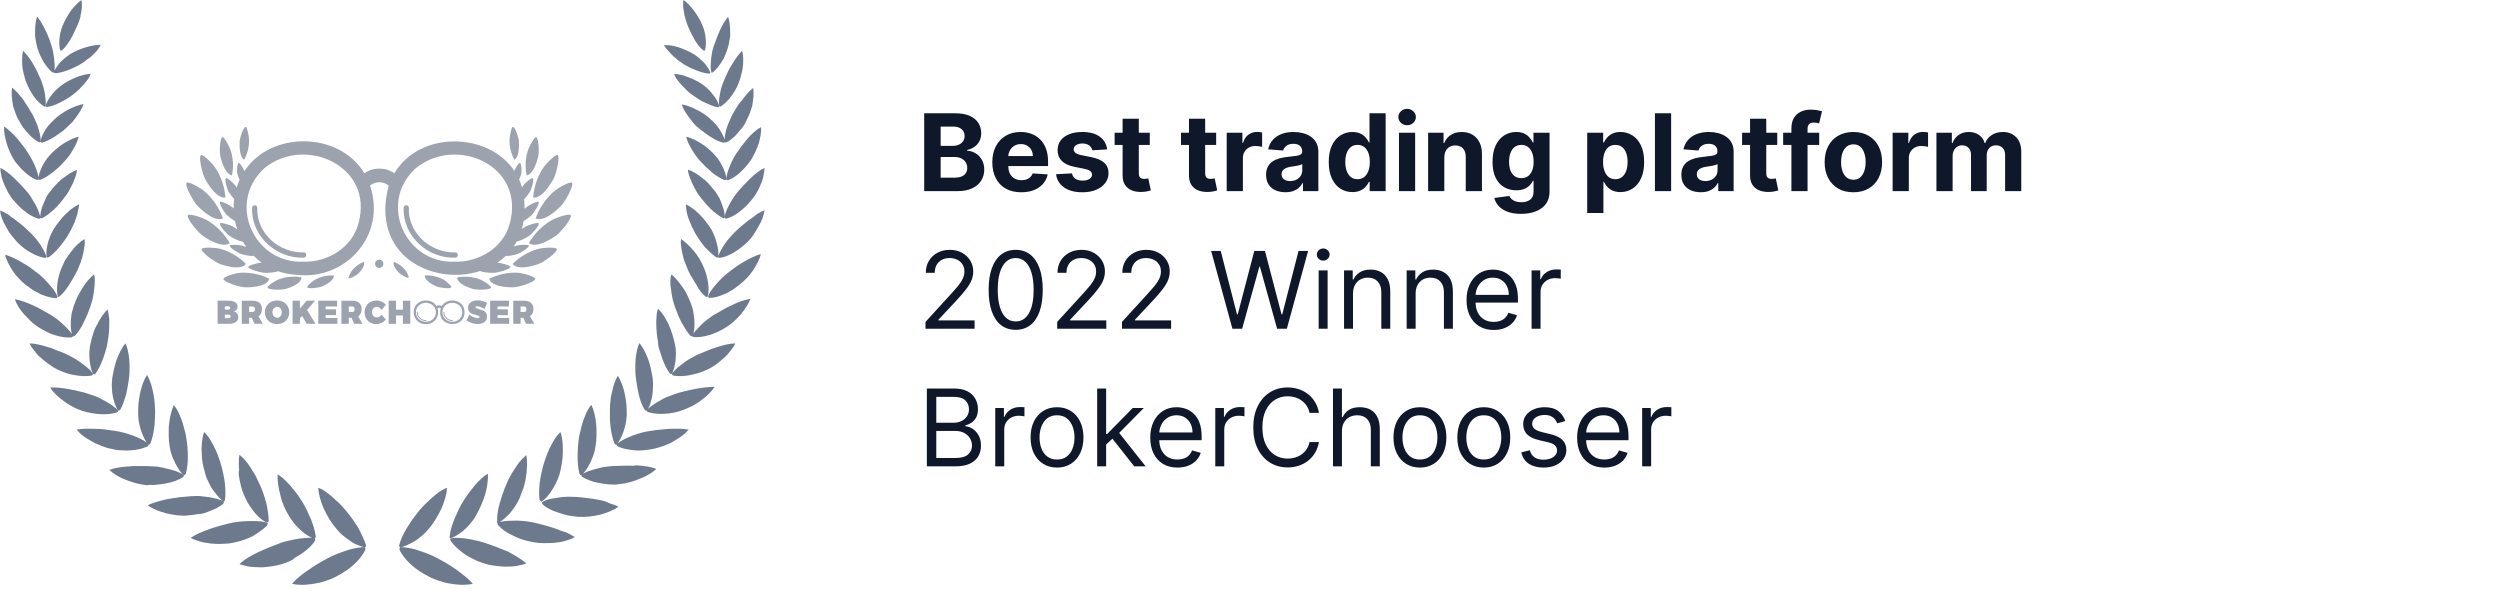 <svg width="327" height="77" viewBox="0 0 327 77" fill="none" xmlns="http://www.w3.org/2000/svg">
<path d="M47.775 71.957C47.461 72.553 46.966 73.241 46.292 73.837C46.112 73.974 45.933 74.157 45.753 74.295C45.573 74.432 45.393 74.57 45.169 74.707C44.764 74.982 44.359 75.212 43.91 75.441C43.506 75.67 43.056 75.807 42.562 75.991C42.292 76.082 42.067 76.128 41.798 76.22C41.528 76.266 41.258 76.311 41.034 76.357C40.764 76.403 40.494 76.449 40.27 76.449C40 76.495 39.775 76.495 39.506 76.495C39.011 76.495 38.562 76.449 38.202 76.357C38.742 75.716 39.551 75.074 40.449 74.478C41.348 73.837 42.337 73.287 43.326 72.782C43.73 72.599 44.135 72.416 44.539 72.278C44.944 72.141 45.348 72.003 45.753 71.866C46.157 71.774 46.517 71.682 46.831 71.636C47.146 71.591 47.461 71.545 47.685 71.591C47.775 71.591 47.82 71.82 47.775 71.957ZM46.876 69.07C46.786 68.886 46.652 68.703 46.517 68.52C46.382 68.337 46.292 68.153 46.157 67.97C45.888 67.603 45.618 67.237 45.348 66.916C45.079 66.595 44.809 66.274 44.494 65.953C44.359 65.816 44.18 65.632 44 65.495C43.82 65.357 43.685 65.174 43.506 65.037C43.326 64.899 43.191 64.762 43.011 64.624C42.831 64.487 42.697 64.395 42.517 64.257C42.202 64.028 41.888 63.891 41.618 63.799C41.663 64.578 41.933 65.541 42.337 66.503C42.742 67.42 43.326 68.382 44 69.162C44.27 69.482 44.539 69.803 44.899 70.078C45.214 70.353 45.573 70.582 45.888 70.811C46.202 71.041 46.562 71.224 46.876 71.316C47.191 71.453 47.461 71.545 47.685 71.591C47.82 71.636 47.91 71.453 47.865 71.27C47.64 70.582 47.281 69.849 46.876 69.07ZM38.876 72.782C39.056 72.645 39.281 72.553 39.461 72.416C40.18 71.912 40.809 71.362 41.169 70.766C41.258 70.628 41.258 70.445 41.124 70.399C40.899 70.353 40.629 70.307 40.27 70.353C39.955 70.353 39.551 70.399 39.191 70.445C38.786 70.491 38.382 70.582 37.977 70.674C37.573 70.766 37.124 70.857 36.764 70.995C35.775 71.362 34.742 71.774 33.753 72.232C32.809 72.691 31.91 73.195 31.326 73.791C31.685 73.928 32.135 74.02 32.584 74.112C33.034 74.157 33.573 74.203 34.067 74.203C34.337 74.203 34.607 74.203 34.831 74.157C35.101 74.112 35.326 74.112 35.596 74.066C36.09 73.974 36.584 73.882 36.989 73.745C37.438 73.607 37.888 73.424 38.292 73.195C38.472 73.011 38.652 72.874 38.876 72.782ZM37.843 67.557C38.067 67.878 38.292 68.245 38.562 68.566C38.831 68.886 39.146 69.162 39.416 69.436C39.73 69.712 40 69.895 40.315 70.078C40.584 70.261 40.854 70.353 41.079 70.445C41.214 70.491 41.303 70.307 41.303 70.17C41.214 69.482 40.989 68.703 40.674 67.924C40.584 67.741 40.494 67.512 40.404 67.328C40.315 67.145 40.225 66.916 40.135 66.732C39.955 66.32 39.73 65.953 39.506 65.587C39.281 65.266 39.056 64.853 38.786 64.532C38.652 64.349 38.517 64.166 38.382 64.028C38.247 63.845 38.112 63.707 37.977 63.524C37.708 63.203 37.393 62.928 37.124 62.653C36.854 62.378 36.539 62.195 36.315 62.057C36.27 62.837 36.404 63.799 36.674 64.762C36.854 65.678 37.303 66.687 37.843 67.557ZM34.921 68.749C35.011 68.612 35.056 68.428 34.921 68.382C34.517 68.199 33.798 68.153 33.034 68.153C32.27 68.153 31.371 68.199 30.562 68.337C30.067 68.428 29.528 68.566 29.034 68.703C28.539 68.841 28 68.978 27.506 69.162C27.236 69.253 27.011 69.345 26.787 69.436C26.562 69.528 26.337 69.62 26.112 69.712C25.663 69.895 25.303 70.124 24.944 70.353C25.258 70.537 25.663 70.674 26.112 70.811C26.562 70.949 27.056 71.041 27.551 71.087C28.045 71.132 28.584 71.178 29.079 71.132C29.573 71.132 30.067 71.087 30.472 70.995C31.371 70.811 32.27 70.537 33.079 70.124C33.798 69.666 34.472 69.207 34.921 68.749ZM31.236 62.195C31.326 62.699 31.416 63.203 31.551 63.708C31.685 64.212 31.865 64.67 32.09 65.128C32.404 65.862 32.899 66.549 33.393 67.145C33.888 67.741 34.472 68.153 34.876 68.337C35.011 68.382 35.146 68.245 35.146 68.107C35.146 67.466 35.011 66.641 34.831 65.816C34.607 64.991 34.337 64.12 33.977 63.387C33.798 63.02 33.618 62.653 33.438 62.241C33.214 61.874 32.989 61.508 32.764 61.141C32.539 60.774 32.27 60.453 32.045 60.178C31.82 59.903 31.551 59.674 31.326 59.491C31.236 59.858 31.236 60.316 31.236 60.774C31.236 61.003 31.236 61.233 31.281 61.462C31.191 61.737 31.236 61.966 31.236 62.195ZM27.146 66.962C27.551 66.824 27.91 66.641 28.27 66.503C28.584 66.32 28.899 66.137 29.169 65.907C29.303 65.816 29.303 65.632 29.213 65.541C28.809 65.357 28.18 65.174 27.416 65.037C27.056 64.991 26.652 64.945 26.247 64.899C25.843 64.853 25.438 64.899 25.034 64.899C24.539 64.945 24 64.991 23.506 65.037C22.966 65.128 22.472 65.174 21.977 65.266C21.483 65.357 20.989 65.495 20.539 65.632C20.09 65.77 19.685 65.907 19.326 66.091C19.461 66.182 19.64 66.32 19.82 66.412C20 66.503 20.225 66.595 20.404 66.687C20.809 66.87 21.303 67.007 21.753 67.145C22.742 67.374 23.73 67.512 24.584 67.42C25.034 67.374 25.483 67.328 25.933 67.237C26.292 67.237 26.742 67.145 27.146 66.962ZM26.876 62.057C26.966 62.424 27.146 62.791 27.326 63.157C27.506 63.524 27.685 63.891 27.91 64.166C28.36 64.762 28.809 65.312 29.169 65.541C29.303 65.632 29.438 65.495 29.438 65.312C29.483 64.991 29.483 64.624 29.483 64.257C29.483 63.891 29.438 63.478 29.393 63.066C29.348 62.653 29.258 62.241 29.169 61.828C29.079 61.416 28.989 61.003 28.854 60.591C28.629 59.858 28.315 58.987 27.91 58.253C27.73 57.887 27.506 57.52 27.326 57.245C27.236 57.108 27.101 56.97 27.011 56.833C26.921 56.695 26.787 56.603 26.697 56.512C26.562 56.878 26.472 57.291 26.427 57.749C26.382 58.208 26.337 58.666 26.382 59.124C26.382 59.628 26.427 60.133 26.517 60.637C26.607 61.095 26.742 61.599 26.876 62.057ZM19.91 63.432C20.135 63.432 20.36 63.432 20.584 63.387C21.034 63.341 21.438 63.295 21.843 63.203C22.067 63.157 22.247 63.112 22.427 63.066C22.607 63.02 22.787 62.928 22.966 62.883C23.326 62.745 23.64 62.608 23.91 62.424C24.045 62.333 24.09 62.149 24 62.103C23.82 61.966 23.551 61.874 23.281 61.737C23.011 61.599 22.652 61.508 22.292 61.416C22.112 61.37 21.933 61.324 21.753 61.278C21.573 61.233 21.348 61.187 21.169 61.141C20.764 61.049 20.36 61.003 20 61.003C19.506 60.958 19.011 60.958 18.472 60.958C18.202 60.958 17.977 60.958 17.708 60.958C17.438 60.958 17.213 60.958 16.944 61.003C15.955 61.049 15.011 61.187 14.292 61.462C14.562 61.691 14.876 61.966 15.281 62.195C15.461 62.287 15.685 62.424 15.865 62.516C16.09 62.608 16.315 62.699 16.539 62.791C16.989 62.974 17.483 63.112 17.933 63.249C18.382 63.341 18.831 63.432 19.281 63.478C19.461 63.387 19.685 63.432 19.91 63.432ZM22.472 59.537C22.517 59.72 22.607 59.903 22.697 60.087C22.787 60.27 22.876 60.453 22.921 60.591C23.101 60.912 23.281 61.233 23.461 61.508C23.64 61.782 23.82 61.966 24 62.103C24.09 62.195 24.27 62.103 24.315 61.92C24.674 60.682 24.629 58.849 24.36 57.245C24.315 56.878 24.225 56.466 24.09 56.053C24 55.641 23.865 55.228 23.73 54.862C23.64 54.678 23.596 54.495 23.506 54.312C23.416 54.128 23.371 53.945 23.281 53.808C23.101 53.487 22.921 53.212 22.742 52.983C22.427 53.67 22.202 54.541 22.112 55.503C22.067 55.733 22.067 56.008 22.067 56.237C22.067 56.466 22.067 56.741 22.067 56.97C22.067 57.474 22.112 57.978 22.202 58.437C22.247 58.803 22.337 59.17 22.472 59.537ZM15.91 58.895C16.36 58.941 16.764 58.941 17.169 58.895C17.977 58.849 18.697 58.666 19.281 58.391C19.416 58.345 19.506 58.162 19.416 58.07C18.787 57.474 17.169 56.787 15.64 56.466C15.191 56.374 14.652 56.283 14.157 56.237C13.663 56.145 13.168 56.099 12.674 56.099C11.685 56.053 10.787 56.053 10.023 56.191C10.247 56.466 10.517 56.741 10.876 57.016C11.236 57.291 11.64 57.52 12.045 57.749C12.135 57.795 12.27 57.841 12.36 57.932C12.449 57.978 12.584 58.024 12.674 58.07C12.899 58.162 13.124 58.253 13.348 58.345C13.798 58.528 14.202 58.666 14.607 58.712C15.056 58.849 15.461 58.895 15.91 58.895ZM19.371 58.116C19.461 58.208 19.596 58.116 19.685 57.978C19.91 57.383 20.09 56.649 20.18 55.87C20.225 55.458 20.27 55.045 20.27 54.633C20.27 54.22 20.315 53.808 20.27 53.395C20.27 53.028 20.225 52.616 20.18 52.203C20.135 52.02 20.135 51.791 20.09 51.608C20.045 51.424 20 51.195 19.955 51.012C19.865 50.599 19.775 50.233 19.64 49.912C19.506 49.591 19.371 49.27 19.236 49.041C18.831 49.637 18.517 50.508 18.337 51.379C18.247 51.837 18.157 52.295 18.112 52.799C18.067 53.303 18.067 53.762 18.067 54.22C18.112 55.778 18.787 57.474 19.371 58.116ZM13.168 54.174C13.977 54.22 14.697 54.128 15.281 53.945C15.416 53.899 15.506 53.762 15.416 53.67C15.146 53.349 14.652 52.983 14.023 52.616C13.888 52.524 13.708 52.433 13.528 52.341C13.348 52.249 13.213 52.158 13.034 52.066C12.674 51.883 12.315 51.745 11.955 51.654C11.73 51.562 11.506 51.516 11.281 51.424C11.056 51.333 10.832 51.287 10.562 51.241C10.067 51.103 9.618 51.012 9.124 50.92C8.18 50.737 7.281 50.645 6.562 50.691C6.921 51.287 7.596 51.928 8.36 52.478C8.719 52.753 9.124 52.983 9.528 53.212C9.933 53.441 10.337 53.578 10.697 53.716C11.506 53.991 12.405 54.128 13.168 54.174ZM14.697 51.47C14.742 51.654 14.742 51.837 14.787 52.02C14.966 52.708 15.191 53.349 15.416 53.67C15.506 53.762 15.64 53.716 15.73 53.578C16.045 53.074 16.27 52.341 16.494 51.608C16.674 50.828 16.809 50.049 16.899 49.27C16.944 48.904 16.944 48.491 16.944 48.124C16.944 47.712 16.944 47.299 16.899 46.933C16.809 46.154 16.674 45.42 16.404 44.916C15.955 45.466 15.551 46.245 15.236 47.116C15.101 47.529 14.966 47.987 14.876 48.445C14.832 48.674 14.787 48.904 14.742 49.133C14.697 49.362 14.652 49.591 14.652 49.82C14.607 50.187 14.607 50.553 14.652 50.966C14.652 51.103 14.652 51.287 14.697 51.47ZM8.719 48.812C9.124 48.949 9.528 49.041 9.888 49.087C10.652 49.224 11.371 49.224 11.955 49.133C12.09 49.087 12.225 48.995 12.135 48.858C11.91 48.491 11.461 48.078 10.876 47.666C10.607 47.437 10.292 47.254 9.978 47.024C9.663 46.841 9.303 46.658 8.989 46.474C8.584 46.291 8.135 46.062 7.685 45.924C7.461 45.833 7.236 45.741 7.011 45.649C6.787 45.558 6.562 45.466 6.337 45.42C5.438 45.145 4.584 44.916 3.865 44.916C4 45.237 4.225 45.558 4.494 45.879C4.629 46.062 4.764 46.199 4.899 46.383C4.989 46.474 5.034 46.566 5.124 46.612C5.213 46.703 5.303 46.749 5.393 46.841C6.067 47.437 6.831 47.987 7.551 48.353C7.955 48.537 8.315 48.674 8.719 48.812ZM12.405 43.037C12.315 43.266 12.225 43.449 12.18 43.679C12.045 44.137 11.91 44.549 11.82 45.008C11.73 45.374 11.73 45.741 11.685 46.108C11.685 46.474 11.685 46.841 11.73 47.208C11.82 47.895 11.955 48.537 12.18 48.904C12.225 48.995 12.405 48.995 12.494 48.858C12.854 48.399 13.168 47.712 13.438 47.024C13.573 46.658 13.708 46.291 13.798 45.924C13.933 45.558 14.023 45.145 14.067 44.779C14.202 44.091 14.292 43.22 14.292 42.487C14.292 42.395 14.292 42.304 14.292 42.212C14.292 42.12 14.292 42.029 14.292 41.937C14.292 41.754 14.292 41.57 14.247 41.387C14.202 41.066 14.157 40.745 14.067 40.47C13.573 40.974 13.079 41.662 12.719 42.441C12.584 42.624 12.494 42.854 12.405 43.037ZM5.124 42.854C5.483 43.083 5.843 43.266 6.202 43.449C6.562 43.633 6.921 43.77 7.281 43.862C8 44.091 8.719 44.183 9.303 44.137C9.438 44.137 9.573 43.999 9.528 43.908C9.438 43.724 9.303 43.541 9.124 43.312C9.034 43.22 8.944 43.083 8.809 42.991C8.719 42.854 8.584 42.762 8.449 42.624C8.225 42.395 7.91 42.12 7.64 41.891C7.506 41.754 7.326 41.662 7.191 41.57C7.056 41.479 6.876 41.341 6.742 41.249C6.382 41.02 5.933 40.791 5.528 40.562C5.124 40.333 4.719 40.104 4.27 39.92C3.461 39.554 2.607 39.233 1.933 39.141C2.157 39.783 2.607 40.516 3.191 41.158C3.506 41.479 3.82 41.799 4.135 42.12C4.449 42.395 4.764 42.624 5.124 42.854ZM9.303 43.174C9.348 43.449 9.393 43.724 9.483 43.908C9.528 44.045 9.708 43.999 9.798 43.908C10.202 43.495 10.607 42.899 10.921 42.212C11.101 41.891 11.236 41.524 11.416 41.158C11.551 40.791 11.685 40.424 11.82 40.104C11.91 39.783 12.045 39.416 12.135 39.004C12.225 38.637 12.27 38.224 12.315 37.858C12.405 37.079 12.449 36.391 12.315 35.887C11.775 36.3 11.236 36.941 10.787 37.675C10.562 38.041 10.337 38.454 10.112 38.866C9.933 39.279 9.753 39.691 9.618 40.104C9.573 40.287 9.528 40.424 9.483 40.608C9.393 40.791 9.393 40.974 9.348 41.158C9.303 41.524 9.258 41.891 9.258 42.212C9.258 42.395 9.258 42.533 9.258 42.716C9.258 42.854 9.303 43.037 9.303 43.174ZM2.472 36.437C2.787 36.758 3.056 37.033 3.371 37.262C3.685 37.491 4 37.72 4.315 37.95C4.674 38.133 4.989 38.316 5.348 38.499C6.022 38.775 6.697 38.958 7.281 39.004C7.416 39.004 7.551 38.912 7.506 38.775C7.371 38.408 7.056 37.904 6.607 37.4C6.202 36.895 5.663 36.345 5.124 35.887C4.944 35.749 4.764 35.612 4.584 35.474C4.404 35.337 4.225 35.2 4.045 35.062C3.685 34.787 3.281 34.558 2.876 34.329C2.112 33.87 1.303 33.504 0.674 33.32C0.719 33.641 0.899 34.008 1.034 34.329C1.213 34.695 1.438 35.062 1.663 35.429C1.798 35.612 1.933 35.795 2.067 35.979C2.202 36.116 2.337 36.254 2.472 36.437ZM7.775 38.775C8.225 38.408 8.674 37.858 9.034 37.262C9.213 36.941 9.438 36.62 9.618 36.3C9.798 35.979 9.978 35.612 10.157 35.291C10.292 34.97 10.427 34.65 10.562 34.283C10.607 34.099 10.652 33.916 10.742 33.733C10.787 33.55 10.832 33.366 10.876 33.183C10.966 32.816 11.011 32.45 11.056 32.129C11.101 31.808 11.101 31.487 11.056 31.258C10.472 31.625 9.888 32.129 9.393 32.816C9.124 33.137 8.854 33.504 8.629 33.87C8.494 34.054 8.404 34.237 8.315 34.466C8.225 34.65 8.135 34.833 8.045 35.062C7.775 35.704 7.596 36.391 7.506 37.079C7.416 37.72 7.461 38.362 7.551 38.729C7.506 38.866 7.685 38.866 7.775 38.775ZM1.483 30.754C1.708 31.075 2.022 31.395 2.247 31.67C2.787 32.22 3.416 32.724 4.045 33.045C4.674 33.412 5.303 33.641 5.843 33.733C5.978 33.733 6.112 33.687 6.067 33.55C5.843 32.816 5.034 31.441 4 30.479C3.416 29.883 2.697 29.241 1.978 28.737C1.798 28.6 1.618 28.462 1.438 28.37C1.348 28.233 1.169 28.141 0.989 28.004C0.674 27.82 0.315 27.637 0 27.546C0.045 27.866 0.135 28.233 0.27 28.6C0.404 28.966 0.584 29.333 0.809 29.7C0.989 30.066 1.213 30.433 1.483 30.754ZM6.382 33.641C6.831 33.32 7.326 32.862 7.775 32.312C8.225 31.762 8.674 31.166 9.034 30.525C9.213 30.25 9.348 29.929 9.528 29.562C9.708 29.241 9.843 28.875 9.933 28.554C10.067 28.233 10.157 27.866 10.202 27.546C10.292 27.27 10.337 26.95 10.337 26.721C10.067 26.858 9.753 27.041 9.438 27.27C9.303 27.362 9.124 27.5 8.989 27.637C8.854 27.775 8.674 27.912 8.539 28.05C7.955 28.645 7.416 29.333 6.966 30.066C6.292 31.212 5.933 32.816 6.112 33.595C6.112 33.687 6.292 33.687 6.382 33.641ZM0.315 23.512C0.404 23.695 0.449 23.879 0.539 24.108C0.719 24.475 0.899 24.887 1.079 25.208C1.213 25.391 1.303 25.575 1.393 25.712C1.438 25.804 1.483 25.85 1.573 25.941C1.618 26.033 1.663 26.125 1.753 26.171C2.247 26.766 2.787 27.316 3.371 27.729C3.64 27.958 3.955 28.141 4.225 28.279C4.494 28.416 4.809 28.554 5.034 28.6C5.169 28.645 5.303 28.554 5.303 28.462C5.213 28.095 5.034 27.546 4.764 26.995C4.584 26.675 4.404 26.354 4.225 26.079C4.135 25.941 4.045 25.758 3.955 25.62C3.865 25.483 3.73 25.346 3.64 25.208C3.371 24.887 3.101 24.566 2.787 24.245C2.652 24.062 2.472 23.925 2.337 23.787L1.888 23.329C1.258 22.733 0.629 22.229 0.045 21.954C0.045 22.275 0.09 22.596 0.18 22.962C0.18 23.145 0.27 23.329 0.315 23.512ZM5.573 28.508C5.798 28.37 6.067 28.233 6.292 28.05C6.517 27.866 6.787 27.637 7.056 27.408C7.551 26.95 8.045 26.354 8.449 25.804C8.539 25.666 8.674 25.529 8.764 25.391C8.854 25.254 8.944 25.07 9.034 24.933C9.213 24.612 9.393 24.291 9.528 23.971C9.618 23.833 9.663 23.65 9.708 23.512C9.798 23.375 9.843 23.191 9.888 23.054C9.978 22.733 10.067 22.458 10.067 22.229C9.528 22.412 8.854 22.825 8.225 23.329C8.135 23.375 8.045 23.466 7.955 23.512C7.91 23.604 7.82 23.65 7.73 23.741C7.596 23.879 7.461 24.016 7.326 24.154C7.011 24.475 6.742 24.796 6.517 25.116C6.382 25.254 6.292 25.391 6.202 25.529C6.157 25.62 6.112 25.666 6.067 25.758C6.067 25.804 6.022 25.895 5.978 25.987C5.843 26.308 5.708 26.583 5.573 26.904C5.348 27.5 5.258 28.095 5.258 28.462C5.303 28.554 5.438 28.6 5.573 28.508ZM1.798 20.854C1.978 21.175 2.247 21.45 2.472 21.725C2.697 22 2.966 22.275 3.236 22.504C3.73 22.962 4.27 23.329 4.764 23.512C4.899 23.558 5.034 23.512 5.034 23.375C5.034 22.641 4.449 21.221 3.73 20.121C3.506 19.754 3.281 19.433 3.011 19.066C2.876 18.883 2.742 18.746 2.607 18.562C2.472 18.379 2.337 18.241 2.202 18.058C1.663 17.462 1.079 16.912 0.539 16.546C0.494 17.141 0.629 17.921 0.854 18.7C1.079 19.479 1.438 20.258 1.798 20.854ZM5.303 23.512C5.798 23.329 6.337 22.962 6.876 22.55C7.146 22.366 7.371 22.137 7.64 21.908C7.91 21.679 8.135 21.404 8.36 21.175C8.809 20.716 9.258 20.121 9.573 19.525C9.933 18.929 10.202 18.333 10.292 17.875C9.708 18.012 9.034 18.333 8.36 18.746C8.225 18.837 8.045 18.975 7.865 19.066C7.82 19.112 7.73 19.204 7.64 19.25C7.551 19.341 7.506 19.387 7.416 19.433C7.101 19.708 6.787 19.983 6.517 20.304C5.618 21.221 5.079 22.641 4.989 23.421C5.034 23.512 5.169 23.558 5.303 23.512ZM1.708 13.841C1.753 13.933 1.753 14.025 1.798 14.117C1.843 14.3 1.933 14.483 1.978 14.666C2.112 15.033 2.247 15.4 2.427 15.675C2.607 15.996 2.787 16.316 2.966 16.591C3.191 16.866 3.416 17.187 3.64 17.416C4.09 17.921 4.584 18.333 5.034 18.562C5.124 18.654 5.258 18.608 5.303 18.516C5.348 18.15 5.258 17.6 5.079 17.004C4.989 16.683 4.899 16.408 4.764 16.087C4.629 15.766 4.494 15.492 4.36 15.171C4.18 14.85 3.955 14.483 3.73 14.117C3.506 13.75 3.281 13.429 3.056 13.062C2.562 12.421 2.067 11.825 1.573 11.458C1.483 12.008 1.528 12.787 1.663 13.566C1.663 13.658 1.708 13.75 1.708 13.841ZM5.303 18.516C5.303 18.608 5.438 18.7 5.528 18.654C6.022 18.516 6.562 18.241 7.146 17.875C7.416 17.691 7.685 17.508 7.955 17.325C8.225 17.141 8.494 16.912 8.719 16.683C8.944 16.454 9.213 16.225 9.438 15.996C9.573 15.858 9.663 15.721 9.753 15.583C9.888 15.446 9.978 15.308 10.067 15.171C10.472 14.621 10.787 14.071 10.921 13.612C10.337 13.704 9.663 13.979 8.989 14.3C8.629 14.483 8.27 14.712 7.955 14.941C7.64 15.171 7.326 15.4 7.056 15.675C6.831 15.904 6.607 16.133 6.382 16.362C6.202 16.591 5.978 16.866 5.843 17.141C5.528 17.646 5.348 18.15 5.303 18.516ZM3.011 9.258C3.056 9.442 3.101 9.625 3.146 9.808C3.236 10.175 3.326 10.541 3.461 10.816C3.596 11.137 3.73 11.458 3.91 11.779C4.09 12.1 4.27 12.375 4.449 12.65C4.854 13.2 5.303 13.612 5.708 13.887C5.843 13.979 5.978 13.933 5.978 13.841C6.022 13.475 5.978 12.971 5.888 12.375C5.798 11.779 5.618 11.137 5.393 10.541C5.079 9.808 4.719 9.029 4.315 8.342C3.91 7.654 3.461 7.058 3.011 6.646C2.876 7.196 2.876 7.929 2.921 8.708C2.966 8.892 2.966 9.075 3.011 9.258ZM7.82 13.429C8.09 13.291 8.404 13.108 8.674 12.971C8.944 12.787 9.258 12.604 9.483 12.421C9.708 12.237 9.978 12.054 10.202 11.825C10.337 11.733 10.427 11.596 10.562 11.458C10.697 11.321 10.832 11.183 10.921 11.091C11.371 10.587 11.73 10.083 11.865 9.671C11.281 9.671 10.607 9.854 9.933 10.129C9.258 10.404 8.539 10.771 7.955 11.229C7.461 11.596 7.011 12.054 6.652 12.558C6.292 13.017 6.067 13.475 5.978 13.841C5.933 13.933 6.067 14.025 6.202 13.979C6.697 13.933 7.236 13.704 7.82 13.429ZM4.674 5.271C4.719 5.637 4.809 5.958 4.899 6.279C4.989 6.6 5.124 6.921 5.258 7.242C5.393 7.562 5.573 7.837 5.708 8.112C6.067 8.662 6.427 9.121 6.831 9.442C6.921 9.533 7.056 9.533 7.101 9.396C7.146 9.075 7.191 8.571 7.101 7.975C7.056 7.379 6.966 6.737 6.787 6.142C6.562 5.408 6.292 4.629 5.933 3.942C5.618 3.254 5.213 2.612 4.854 2.154C4.674 2.658 4.584 3.392 4.584 4.125C4.584 4.308 4.584 4.492 4.584 4.675C4.629 4.904 4.629 5.087 4.674 5.271ZM7.82 8.204C7.461 8.662 7.191 9.075 7.056 9.396C7.056 9.487 7.146 9.579 7.281 9.579C7.775 9.533 8.315 9.396 8.899 9.167C9.169 9.075 9.483 8.937 9.753 8.8C10.067 8.662 10.337 8.525 10.607 8.342C10.876 8.204 11.101 8.021 11.371 7.792C11.506 7.7 11.64 7.608 11.775 7.517C11.91 7.425 12.045 7.287 12.135 7.196C12.629 6.737 12.989 6.279 13.168 5.867C12.629 5.867 11.955 5.958 11.236 6.187C10.562 6.371 9.843 6.692 9.213 7.058C8.719 7.379 8.225 7.792 7.82 8.204ZM8.135 6.554C8.494 6.233 8.854 5.775 9.169 5.225C9.348 4.95 9.483 4.675 9.618 4.4C9.753 4.125 9.888 3.804 10.023 3.529C10.157 3.254 10.292 2.933 10.382 2.658C10.427 2.521 10.472 2.337 10.517 2.2C10.517 2.017 10.562 1.833 10.607 1.696C10.742 1.054 10.742 0.458 10.652 0C10.202 0.321 9.708 0.825 9.258 1.421C8.854 2.017 8.449 2.704 8.18 3.392C7.955 3.942 7.82 4.537 7.775 5.133C7.73 5.729 7.775 6.233 7.865 6.554C7.91 6.646 8.045 6.646 8.135 6.554ZM59.64 74.478C58.742 73.837 57.753 73.287 56.764 72.782C56.359 72.599 55.955 72.416 55.551 72.278C55.146 72.141 54.742 72.003 54.337 71.866C53.933 71.774 53.573 71.682 53.258 71.636C52.944 71.591 52.629 71.545 52.404 71.591C52.27 71.591 52.225 71.82 52.27 71.957C52.584 72.553 53.079 73.241 53.753 73.837C53.933 73.974 54.112 74.157 54.292 74.295C54.472 74.432 54.652 74.57 54.876 74.707C55.281 74.982 55.685 75.212 56.135 75.441C56.539 75.67 56.989 75.807 57.483 75.991C57.753 76.082 57.977 76.128 58.247 76.22C58.517 76.266 58.786 76.311 59.011 76.357C59.281 76.403 59.551 76.449 59.775 76.449C60.045 76.495 60.27 76.495 60.539 76.495C61.034 76.495 61.483 76.449 61.843 76.357C61.348 75.761 60.539 75.12 59.64 74.478ZM52.404 71.591C52.629 71.545 52.899 71.453 53.214 71.316C53.528 71.178 53.843 70.995 54.202 70.811C54.562 70.582 54.876 70.353 55.191 70.078C55.506 69.803 55.82 69.482 56.09 69.162C56.764 68.382 57.303 67.42 57.753 66.503C58.157 65.541 58.427 64.624 58.472 63.799C58.202 63.891 57.888 64.074 57.573 64.257C57.393 64.349 57.258 64.487 57.079 64.624C56.899 64.762 56.764 64.899 56.584 65.037C56.404 65.174 56.27 65.312 56.09 65.495C55.91 65.632 55.775 65.816 55.596 65.953C55.281 66.274 54.966 66.595 54.742 66.916C54.472 67.237 54.202 67.603 53.933 67.97C53.798 68.153 53.663 68.337 53.573 68.52C53.438 68.703 53.348 68.886 53.214 69.07C52.764 69.803 52.404 70.582 52.225 71.27C52.18 71.453 52.27 71.636 52.404 71.591ZM63.371 70.995C62.966 70.857 62.562 70.766 62.157 70.674C61.753 70.582 61.303 70.491 60.944 70.445C60.539 70.399 60.18 70.353 59.865 70.353C59.551 70.353 59.236 70.353 59.011 70.399C58.876 70.445 58.876 70.628 58.966 70.766C59.326 71.316 59.955 71.866 60.674 72.416C60.854 72.553 61.034 72.645 61.258 72.782C61.438 72.874 61.663 73.011 61.888 73.103C62.292 73.332 62.742 73.516 63.191 73.653C63.596 73.791 64.09 73.928 64.584 73.974C64.854 74.02 65.079 74.066 65.348 74.066C65.618 74.112 65.888 74.112 66.112 74.112C66.607 74.112 67.146 74.112 67.596 74.02C68.045 73.928 68.494 73.837 68.854 73.699C68.225 73.149 67.371 72.645 66.427 72.141C65.438 71.728 64.36 71.316 63.371 70.995ZM58.966 70.399C59.191 70.307 59.461 70.216 59.73 70.032C60 69.849 60.315 69.666 60.629 69.391C60.944 69.116 61.214 68.841 61.483 68.52C61.753 68.199 62.023 67.878 62.202 67.512C62.742 66.641 63.146 65.632 63.461 64.67C63.73 63.708 63.865 62.745 63.82 61.966C63.551 62.103 63.281 62.287 63.011 62.562C62.742 62.791 62.427 63.112 62.157 63.432C62.023 63.57 61.888 63.753 61.753 63.937C61.618 64.12 61.483 64.257 61.348 64.441C61.079 64.807 60.854 65.174 60.629 65.495C60.404 65.862 60.18 66.228 60 66.641C59.91 66.824 59.82 67.053 59.73 67.237C59.64 67.42 59.551 67.649 59.461 67.832C59.146 68.612 58.876 69.436 58.831 70.078C58.742 70.307 58.831 70.445 58.966 70.399ZM73.303 69.391C73.079 69.299 72.809 69.207 72.584 69.116C72.09 68.932 71.551 68.795 71.056 68.657C70.517 68.52 70.022 68.382 69.528 68.291C68.719 68.153 67.865 68.062 67.056 68.107C66.292 68.107 65.573 68.199 65.168 68.337C65.034 68.382 65.034 68.566 65.168 68.703C65.618 69.207 66.247 69.666 67.056 70.032C67.82 70.445 68.719 70.72 69.663 70.903C70.112 70.995 70.562 71.041 71.056 71.041C71.551 71.041 72.09 71.041 72.584 70.995C73.079 70.949 73.573 70.857 74.022 70.72C74.472 70.582 74.876 70.445 75.191 70.261C74.876 70.032 74.472 69.849 74.022 69.62C73.798 69.574 73.573 69.482 73.303 69.391ZM65.168 68.382C65.573 68.199 66.112 67.741 66.652 67.191C67.146 66.595 67.64 65.907 67.955 65.174C68.135 64.716 68.315 64.257 68.494 63.753C68.629 63.249 68.764 62.745 68.809 62.241C68.854 62.012 68.899 61.737 68.899 61.508C68.899 61.278 68.944 61.049 68.944 60.82C68.944 60.362 68.899 59.949 68.854 59.537C68.629 59.72 68.36 59.949 68.135 60.224C67.865 60.499 67.64 60.82 67.416 61.187C67.191 61.553 66.921 61.92 66.742 62.287C66.517 62.653 66.337 63.066 66.202 63.432C65.843 64.212 65.573 65.082 65.348 65.862C65.124 66.687 64.989 67.466 65.034 68.153C64.899 68.291 65.034 68.428 65.168 68.382ZM78.202 65.357C77.708 65.266 77.168 65.174 76.674 65.128C76.135 65.082 75.64 64.991 75.146 64.991C74.742 64.991 74.337 64.945 73.933 64.991C73.528 64.991 73.124 65.082 72.764 65.128C72 65.22 71.371 65.403 70.966 65.632C70.832 65.678 70.876 65.862 71.011 65.999C71.236 66.228 71.551 66.412 71.91 66.595C72.225 66.778 72.629 66.916 73.034 67.053C73.438 67.191 73.888 67.328 74.292 67.42C74.742 67.512 75.191 67.557 75.64 67.603C76.494 67.649 77.528 67.557 78.472 67.328C78.966 67.191 79.416 67.053 79.82 66.87C80.045 66.778 80.225 66.687 80.404 66.595C80.584 66.503 80.764 66.366 80.899 66.274C80.539 66.091 80.135 65.953 79.685 65.816C79.191 65.541 78.697 65.449 78.202 65.357ZM70.876 65.587C71.236 65.357 71.73 64.853 72.135 64.212C72.359 63.891 72.539 63.524 72.719 63.203C72.899 62.837 73.034 62.47 73.168 62.103C73.303 61.645 73.393 61.141 73.483 60.637C73.573 60.133 73.618 59.628 73.618 59.124C73.618 58.62 73.618 58.162 73.573 57.749C73.528 57.291 73.438 56.878 73.303 56.512C73.213 56.603 73.079 56.741 72.989 56.833C72.899 56.97 72.764 57.108 72.674 57.245C72.449 57.566 72.27 57.887 72.09 58.253C71.685 58.987 71.371 59.858 71.146 60.591C71.011 61.003 70.921 61.416 70.832 61.828C70.742 62.241 70.652 62.653 70.607 63.066C70.562 63.478 70.517 63.891 70.517 64.257C70.517 64.624 70.517 64.991 70.562 65.312C70.652 65.495 70.787 65.632 70.876 65.587ZM82.382 60.912C82.112 60.912 81.888 60.912 81.618 60.912C81.124 60.912 80.584 60.958 80.09 60.958C79.685 61.003 79.281 61.049 78.921 61.095C78.742 61.141 78.517 61.187 78.337 61.233C78.157 61.278 77.978 61.324 77.798 61.37C77.438 61.462 77.124 61.599 76.809 61.691C76.539 61.828 76.27 61.92 76.09 62.057C76 62.149 76.045 62.333 76.18 62.378C76.449 62.562 76.764 62.699 77.124 62.837C77.303 62.883 77.483 62.974 77.663 63.02C77.843 63.066 78.067 63.112 78.247 63.157C78.652 63.249 79.101 63.295 79.506 63.341C79.73 63.341 79.955 63.387 80.18 63.387C80.404 63.387 80.629 63.387 80.854 63.341C81.258 63.295 81.708 63.249 82.202 63.112C82.652 63.02 83.146 62.837 83.596 62.653C83.82 62.562 84.045 62.47 84.27 62.378C84.494 62.287 84.674 62.149 84.854 62.057C85.258 61.828 85.573 61.599 85.843 61.324C85.124 61.049 84.18 60.912 83.191 60.866C82.876 60.958 82.652 60.912 82.382 60.912ZM76.09 62.103C76.27 61.966 76.449 61.782 76.629 61.508C76.809 61.233 76.989 60.958 77.168 60.591C77.258 60.407 77.348 60.27 77.393 60.087C77.483 59.903 77.528 59.72 77.618 59.537C77.753 59.17 77.843 58.758 77.888 58.391C77.978 57.932 78.022 57.428 78.022 56.924C78.022 56.695 78.022 56.42 78.022 56.191C78.022 55.962 77.978 55.687 77.978 55.458C77.888 54.495 77.663 53.624 77.348 52.937C77.168 53.166 76.989 53.441 76.809 53.762C76.719 53.945 76.629 54.083 76.584 54.266C76.494 54.449 76.449 54.633 76.359 54.816C76.225 55.183 76.09 55.595 76 56.008C75.91 56.42 75.82 56.833 75.73 57.199C75.506 58.803 75.461 60.682 75.775 61.874C75.82 62.103 75.955 62.195 76.09 62.103ZM87.416 56.099C86.921 56.145 86.427 56.191 85.933 56.237C85.438 56.328 84.944 56.374 84.449 56.466C82.966 56.787 81.303 57.52 80.674 58.07C80.584 58.162 80.674 58.345 80.809 58.391C81.348 58.666 82.112 58.803 82.921 58.895C83.326 58.941 83.73 58.941 84.18 58.895C84.629 58.849 85.034 58.803 85.483 58.712C85.888 58.62 86.292 58.483 86.742 58.345C86.966 58.253 87.191 58.162 87.416 58.07C87.506 58.024 87.64 57.978 87.73 57.932C87.82 57.887 87.955 57.841 88.045 57.749C88.449 57.52 88.854 57.245 89.213 57.016C89.573 56.741 89.843 56.466 90.067 56.191C89.303 56.053 88.36 56.053 87.416 56.099ZM79.865 55.87C79.955 56.649 80.135 57.383 80.359 57.978C80.404 58.116 80.584 58.208 80.674 58.116C81.258 57.474 81.933 55.778 81.978 54.312C81.978 53.853 81.978 53.349 81.933 52.891C81.888 52.387 81.798 51.928 81.708 51.47C81.528 50.553 81.168 49.728 80.809 49.133C80.674 49.362 80.539 49.683 80.404 50.004C80.27 50.324 80.18 50.691 80.09 51.103C80.045 51.287 80 51.516 79.955 51.699C79.91 51.883 79.865 52.112 79.865 52.295C79.82 52.708 79.775 53.12 79.775 53.487C79.775 53.899 79.775 54.312 79.775 54.724C79.775 55.045 79.82 55.458 79.865 55.87ZM90.921 50.874C90.472 50.966 89.978 51.058 89.483 51.195C89.258 51.241 88.989 51.333 88.764 51.379C88.539 51.47 88.315 51.516 88.09 51.608C87.73 51.745 87.371 51.883 87.011 52.02C86.832 52.112 86.652 52.203 86.517 52.295C86.337 52.387 86.202 52.478 86.022 52.57C85.393 52.937 84.899 53.303 84.629 53.624C84.539 53.716 84.629 53.853 84.764 53.899C85.348 54.083 86.067 54.174 86.876 54.128C87.685 54.083 88.539 53.945 89.348 53.624C89.708 53.487 90.112 53.303 90.517 53.12C90.921 52.891 91.326 52.662 91.685 52.387C92.449 51.837 93.079 51.195 93.483 50.599C92.764 50.599 91.865 50.691 90.921 50.874ZM83.551 51.608C83.73 52.387 84 53.074 84.315 53.578C84.404 53.716 84.539 53.762 84.629 53.67C84.899 53.349 85.124 52.708 85.258 52.02C85.303 51.837 85.348 51.654 85.348 51.47C85.393 51.287 85.393 51.103 85.393 50.92C85.438 50.553 85.438 50.141 85.393 49.774C85.393 49.545 85.348 49.316 85.303 49.087C85.258 48.858 85.213 48.629 85.168 48.399C85.079 47.941 84.944 47.483 84.809 47.07C84.494 46.199 84.09 45.42 83.641 44.87C83.371 45.374 83.236 46.108 83.146 46.887C83.101 47.299 83.101 47.712 83.101 48.078C83.101 48.491 83.101 48.858 83.146 49.224C83.236 50.004 83.371 50.828 83.551 51.608ZM93.034 45.649C92.809 45.741 92.584 45.833 92.359 45.924C91.91 46.108 91.461 46.291 91.056 46.474C90.742 46.658 90.382 46.841 90.067 47.024C89.753 47.208 89.438 47.437 89.168 47.666C88.584 48.078 88.135 48.537 87.91 48.858C87.82 48.949 87.955 49.087 88.09 49.133C88.674 49.224 89.393 49.224 90.157 49.087C90.517 48.995 90.966 48.904 91.326 48.812C91.73 48.674 92.09 48.537 92.494 48.353C93.213 48.033 93.978 47.483 94.652 46.841C94.742 46.749 94.832 46.703 94.921 46.612C95.011 46.52 95.056 46.428 95.146 46.383C95.281 46.199 95.416 46.062 95.551 45.879C95.82 45.558 96.045 45.237 96.18 44.916C95.461 44.916 94.607 45.145 93.708 45.42C93.483 45.512 93.258 45.603 93.034 45.649ZM86.292 45.879C86.427 46.245 86.517 46.612 86.652 46.978C86.921 47.712 87.236 48.353 87.596 48.812C87.685 48.949 87.865 48.949 87.91 48.858C88.09 48.491 88.27 47.895 88.36 47.162C88.404 46.795 88.404 46.428 88.404 46.062C88.404 45.695 88.359 45.328 88.27 44.962C88.18 44.504 88.045 44.091 87.91 43.633C87.82 43.404 87.775 43.22 87.685 42.991C87.596 42.762 87.506 42.579 87.416 42.349C87.011 41.524 86.562 40.837 86.067 40.379C85.978 40.654 85.888 40.929 85.888 41.295C85.888 41.479 85.843 41.662 85.843 41.845C85.843 41.937 85.843 42.029 85.843 42.12C85.843 42.212 85.843 42.304 85.843 42.395C85.843 43.174 85.933 43.999 86.067 44.687C86.067 45.145 86.157 45.512 86.292 45.879ZM94.562 40.516C94.157 40.745 93.753 40.974 93.348 41.204C93.213 41.295 93.034 41.387 92.899 41.524C92.764 41.616 92.584 41.754 92.449 41.845C92.18 42.074 91.865 42.304 91.64 42.579C91.506 42.716 91.416 42.808 91.281 42.945C91.191 43.083 91.056 43.174 90.966 43.266C90.787 43.495 90.652 43.679 90.562 43.862C90.517 43.954 90.607 44.091 90.787 44.091C91.371 44.137 92.045 44.045 92.809 43.816C93.168 43.724 93.528 43.541 93.888 43.404C94.247 43.22 94.607 43.037 94.966 42.808C95.281 42.624 95.64 42.349 95.955 42.074C96.27 41.799 96.584 41.479 96.899 41.112C97.483 40.424 97.933 39.691 98.157 39.095C97.483 39.187 96.629 39.462 95.82 39.874C95.371 40.058 94.966 40.287 94.562 40.516ZM87.775 37.858C87.82 38.224 87.865 38.637 87.955 39.004C88.045 39.37 88.135 39.737 88.27 40.104C88.404 40.47 88.539 40.837 88.674 41.158C88.809 41.524 88.989 41.845 89.168 42.212C89.528 42.854 89.888 43.449 90.292 43.908C90.382 43.999 90.562 44.045 90.607 43.908C90.697 43.724 90.742 43.449 90.787 43.174C90.787 43.037 90.832 42.899 90.832 42.716C90.832 42.579 90.832 42.395 90.832 42.212C90.832 41.845 90.787 41.524 90.742 41.158C90.697 40.974 90.697 40.791 90.652 40.608C90.607 40.424 90.562 40.241 90.517 40.104C90.382 39.691 90.202 39.279 90.022 38.866C89.843 38.454 89.618 38.041 89.348 37.675C88.854 36.941 88.315 36.3 87.82 35.887C87.64 36.391 87.64 37.124 87.775 37.858ZM96.09 35.016C95.91 35.154 95.73 35.291 95.551 35.429C95.371 35.566 95.191 35.704 95.011 35.841C94.472 36.3 93.933 36.849 93.528 37.354C93.079 37.858 92.764 38.362 92.629 38.729C92.584 38.866 92.719 38.958 92.854 38.958C93.393 38.958 94.067 38.775 94.787 38.454C95.146 38.316 95.461 38.133 95.82 37.904C96.135 37.675 96.494 37.445 96.764 37.216C97.034 36.987 97.348 36.712 97.663 36.391C97.798 36.254 97.978 36.07 98.112 35.887C98.247 35.704 98.382 35.52 98.517 35.337C98.742 34.97 98.966 34.604 99.146 34.237C99.326 33.87 99.461 33.55 99.506 33.229C98.876 33.412 98.067 33.779 97.303 34.237C96.854 34.512 96.449 34.741 96.09 35.016ZM92.27 38.775C92.36 38.866 92.539 38.866 92.584 38.729C92.674 38.362 92.719 37.72 92.629 37.079C92.539 36.391 92.36 35.704 92.09 35.062C92 34.879 91.91 34.65 91.82 34.466C91.73 34.283 91.596 34.099 91.506 33.87C91.281 33.504 91.011 33.137 90.742 32.816C90.202 32.175 89.618 31.625 89.079 31.258C89.034 31.533 89.034 31.808 89.079 32.129C89.124 32.45 89.168 32.816 89.258 33.183C89.303 33.366 89.348 33.55 89.393 33.733C89.438 33.916 89.483 34.099 89.573 34.283C89.708 34.65 89.843 34.97 89.978 35.291C90.112 35.612 90.292 35.979 90.517 36.3C90.697 36.62 90.876 36.941 91.101 37.262C91.371 37.858 91.82 38.408 92.27 38.775ZM98.562 28.37C98.382 28.508 98.202 28.6 98.022 28.737C97.303 29.287 96.584 29.883 96 30.479C95.011 31.441 94.157 32.816 93.933 33.55C93.888 33.687 94.022 33.733 94.157 33.733C94.697 33.641 95.326 33.412 95.955 33.045C96.584 32.679 97.213 32.175 97.753 31.67C98.022 31.395 98.292 31.12 98.517 30.754C98.742 30.433 98.966 30.066 99.191 29.654C99.416 29.287 99.596 28.92 99.73 28.554C99.865 28.187 99.955 27.82 100 27.5C99.685 27.637 99.371 27.775 99.011 28.004C98.876 28.141 98.697 28.233 98.562 28.37ZM93.663 33.641C93.753 33.733 93.933 33.687 93.933 33.595C94.067 32.816 93.708 31.212 93.079 30.066C92.629 29.333 92.09 28.645 91.506 28.05C91.371 27.912 91.236 27.775 91.056 27.637C90.921 27.5 90.742 27.362 90.607 27.27C90.292 27.041 89.978 26.858 89.708 26.721C89.708 26.995 89.753 27.27 89.798 27.591C89.843 27.912 89.933 28.233 90.067 28.6C90.202 28.92 90.337 29.287 90.472 29.608C90.652 29.929 90.787 30.25 90.966 30.57C91.326 31.166 91.775 31.808 92.225 32.358C92.719 32.862 93.213 33.32 93.663 33.641ZM95.011 28.6C95.281 28.508 95.551 28.416 95.82 28.279C96.09 28.141 96.404 27.958 96.674 27.729C97.258 27.316 97.798 26.766 98.292 26.171C98.337 26.079 98.427 26.033 98.472 25.941C98.517 25.85 98.562 25.804 98.652 25.712C98.742 25.575 98.876 25.391 98.966 25.208C99.191 24.841 99.371 24.475 99.506 24.108C99.596 23.925 99.685 23.741 99.73 23.512C99.775 23.329 99.865 23.145 99.865 22.962C99.955 22.596 100 22.229 100 21.954C99.416 22.229 98.787 22.733 98.157 23.329L97.708 23.787C97.573 23.925 97.393 24.108 97.258 24.245C96.944 24.566 96.674 24.887 96.404 25.208C96.315 25.346 96.18 25.483 96.09 25.62C96 25.758 95.91 25.895 95.82 26.033C95.64 26.308 95.461 26.629 95.326 26.904C95.011 27.5 94.832 28.004 94.787 28.37C94.742 28.554 94.876 28.6 95.011 28.6ZM94.787 28.416C94.832 28.05 94.697 27.454 94.472 26.858C94.382 26.537 94.247 26.262 94.112 25.941C94.067 25.85 94.022 25.804 93.978 25.712C93.933 25.62 93.888 25.575 93.843 25.483C93.753 25.346 93.663 25.208 93.573 25.07C93.303 24.75 93.034 24.429 92.764 24.108C92.629 23.971 92.494 23.787 92.315 23.65C92.225 23.558 92.18 23.512 92.09 23.466C92 23.421 91.91 23.329 91.865 23.283C91.236 22.779 90.562 22.366 89.978 22.183C89.978 22.412 90.067 22.733 90.157 23.008C90.202 23.145 90.247 23.329 90.337 23.466C90.382 23.604 90.472 23.787 90.517 23.925C90.652 24.245 90.832 24.566 91.011 24.887C91.101 25.025 91.191 25.208 91.281 25.346C91.371 25.483 91.461 25.62 91.596 25.758C92 26.308 92.494 26.858 92.989 27.362C93.258 27.591 93.483 27.82 93.753 28.004C94.022 28.187 94.247 28.37 94.472 28.462C94.607 28.6 94.742 28.554 94.787 28.416ZM97.843 18.058C97.708 18.196 97.573 18.379 97.438 18.562C97.303 18.746 97.168 18.883 97.034 19.066C96.764 19.433 96.539 19.754 96.27 20.121C95.596 21.221 95.011 22.687 95.011 23.421C95.011 23.558 95.146 23.604 95.281 23.558C95.775 23.375 96.315 23.008 96.809 22.55C97.079 22.32 97.303 22.046 97.573 21.77C97.798 21.495 98.067 21.175 98.247 20.9C98.607 20.304 98.966 19.571 99.236 18.791C99.461 18.012 99.596 17.233 99.551 16.637C98.966 16.912 98.382 17.462 97.843 18.058ZM95.011 23.375C94.966 22.641 94.382 21.221 93.483 20.258C93.213 19.983 92.899 19.662 92.629 19.433C92.539 19.387 92.494 19.296 92.404 19.25C92.315 19.204 92.225 19.112 92.18 19.066C92 18.975 91.82 18.837 91.685 18.746C91.011 18.333 90.337 18.012 89.753 17.875C89.843 18.333 90.112 18.929 90.472 19.525C90.832 20.121 91.236 20.716 91.685 21.175C91.91 21.404 92.18 21.679 92.404 21.908C92.674 22.137 92.944 22.366 93.168 22.596C93.708 23.008 94.247 23.329 94.742 23.558C94.876 23.558 95.056 23.512 95.011 23.375ZM96.315 14.117C96.09 14.483 95.865 14.85 95.685 15.216C95.551 15.492 95.416 15.812 95.281 16.133C95.146 16.454 95.056 16.729 94.966 17.05C94.832 17.6 94.742 18.15 94.787 18.516C94.787 18.608 94.921 18.654 95.056 18.608C95.506 18.379 96 17.966 96.449 17.462C96.674 17.187 96.899 16.912 97.124 16.637C97.348 16.362 97.528 16.041 97.663 15.721C97.798 15.4 97.978 15.079 98.112 14.712C98.157 14.529 98.247 14.346 98.292 14.162C98.337 14.071 98.337 13.979 98.382 13.887C98.382 13.796 98.427 13.704 98.427 13.612C98.562 12.833 98.607 12.054 98.517 11.504C98.022 11.871 97.528 12.466 97.034 13.154C96.764 13.383 96.539 13.75 96.315 14.117ZM93.034 15.675C92.764 15.4 92.449 15.171 92.135 14.941C91.82 14.712 91.461 14.529 91.101 14.346C90.427 13.979 89.753 13.75 89.168 13.658C89.303 14.117 89.618 14.666 90.022 15.216C90.112 15.354 90.247 15.492 90.337 15.629C90.427 15.766 90.562 15.904 90.652 16.041C90.876 16.316 91.101 16.546 91.371 16.729C91.596 16.958 91.91 17.141 92.18 17.371C92.449 17.554 92.719 17.783 92.989 17.921C93.528 18.287 94.112 18.562 94.607 18.654C94.742 18.7 94.876 18.608 94.832 18.516C94.787 18.15 94.562 17.646 94.247 17.141C94.112 16.866 93.888 16.637 93.708 16.362C93.483 16.087 93.258 15.858 93.034 15.675ZM94.157 12.375C94.022 12.971 94.022 13.521 94.067 13.841C94.067 13.933 94.247 13.979 94.337 13.887C94.742 13.612 95.191 13.2 95.596 12.65C95.775 12.375 96 12.1 96.18 11.779C96.36 11.458 96.494 11.137 96.629 10.816C96.764 10.496 96.854 10.175 96.944 9.808C96.989 9.625 97.034 9.442 97.079 9.258C97.124 9.075 97.124 8.892 97.168 8.708C97.258 7.929 97.213 7.196 97.079 6.646C96.629 7.058 96.18 7.7 95.775 8.387C95.326 9.029 95.011 9.808 94.697 10.541C94.427 11.137 94.247 11.779 94.157 12.375ZM92.135 11.229C91.551 10.771 90.832 10.404 90.112 10.129C89.438 9.854 88.719 9.671 88.18 9.671C88.315 10.129 88.674 10.587 89.124 11.091C89.213 11.229 89.348 11.321 89.483 11.458C89.618 11.596 89.708 11.687 89.843 11.825C90.067 12.054 90.337 12.283 90.562 12.421C90.832 12.604 91.101 12.787 91.371 12.971C91.64 13.154 91.91 13.291 92.225 13.429C92.809 13.704 93.348 13.933 93.843 14.025C93.978 14.025 94.067 13.979 94.067 13.887C93.978 13.475 93.753 13.017 93.393 12.558C93.034 12.054 92.584 11.596 92.135 11.229ZM93.258 9.442C93.663 9.121 94.022 8.662 94.382 8.112C94.562 7.837 94.742 7.517 94.832 7.242C94.966 6.921 95.101 6.6 95.191 6.279C95.281 5.958 95.371 5.637 95.416 5.271C95.461 5.087 95.461 4.904 95.506 4.721C95.506 4.537 95.506 4.354 95.506 4.171C95.506 3.437 95.416 2.704 95.236 2.2C94.832 2.658 94.472 3.3 94.157 3.987C93.843 4.675 93.573 5.454 93.303 6.187C93.124 6.783 93.034 7.425 92.989 8.021C92.944 8.617 92.944 9.121 93.034 9.442C92.989 9.487 93.124 9.533 93.258 9.442ZM87.91 7.196C88.045 7.287 88.135 7.425 88.27 7.517C88.404 7.608 88.539 7.746 88.629 7.837C88.899 8.021 89.168 8.204 89.393 8.387C89.663 8.525 89.933 8.708 90.247 8.846C90.562 8.983 90.832 9.121 91.101 9.212C91.685 9.442 92.225 9.579 92.719 9.625C92.854 9.625 92.944 9.533 92.899 9.442C92.764 9.121 92.494 8.662 92.135 8.25C91.73 7.837 91.281 7.425 90.787 7.104C90.157 6.737 89.438 6.417 88.764 6.187C88.045 5.958 87.371 5.867 86.832 5.912C87.056 6.279 87.461 6.737 87.91 7.196ZM89.573 2.154C89.618 2.292 89.663 2.475 89.708 2.612C89.798 2.933 89.888 3.254 90.022 3.529C90.157 3.804 90.292 4.125 90.427 4.4C90.562 4.675 90.742 4.95 90.876 5.225C91.191 5.775 91.551 6.233 91.955 6.554C92.045 6.646 92.18 6.646 92.225 6.554C92.315 6.233 92.359 5.729 92.315 5.133C92.27 4.537 92.135 3.942 91.91 3.392C91.64 2.704 91.236 2.017 90.787 1.421C90.337 0.825 89.888 0.321 89.393 0C89.303 0.458 89.348 1.054 89.483 1.696C89.483 1.833 89.528 2.017 89.573 2.154Z" fill="#6D7A8E"/>
<g clip-path="url(#clip0_65_37853)">
<path d="M28.46 39.33V42.353H30C30.708 42.353 31.169 42.021 31.169 41.503C31.169 41.123 30.94 40.823 30.593 40.74C30.891 40.646 31.082 40.392 31.082 40.093C31.082 39.632 30.631 39.33 29.931 39.33H28.46ZM29.416 40.064H29.876C30.009 40.064 30.096 40.145 30.096 40.276C30.096 40.408 30.009 40.495 29.876 40.495H29.416V40.064ZM29.416 41.158H29.876C30.055 41.158 30.17 41.245 30.17 41.378C30.17 41.525 30.055 41.619 29.876 41.619H29.416V41.158Z" fill="#9CA3AF"/>
<path d="M33.293 42.353H34.378L33.806 41.37C34.104 41.18 34.266 40.852 34.266 40.414C34.266 39.724 33.815 39.332 33.029 39.332H31.625V42.354H32.586V41.569H32.946L33.293 42.353ZM32.585 40.81V40.089H33.027C33.234 40.089 33.355 40.218 33.355 40.443C33.355 40.675 33.234 40.81 33.027 40.81H32.585Z" fill="#9CA3AF"/>
<path d="M36.242 39.3C35.318 39.3 34.648 39.942 34.648 40.839C34.648 41.741 35.319 42.395 36.242 42.395C37.166 42.395 37.837 41.735 37.837 40.839C37.837 39.947 37.166 39.3 36.242 39.3ZM36.254 40.132C36.585 40.132 36.851 40.428 36.851 40.843C36.851 41.258 36.585 41.564 36.254 41.564C35.923 41.564 35.633 41.258 35.633 40.843C35.633 40.43 35.92 40.132 36.254 40.132Z" fill="#9CA3AF"/>
<path d="M40.115 42.353H41.262L40.166 40.547L41.2 39.33H40.096L39.23 40.379V39.33H38.269V42.353H39.23V41.641L39.511 41.313L40.115 42.353Z" fill="#9CA3AF"/>
<path d="M44.091 40.089V39.33H41.636V42.353H44.129V41.593H42.595V41.219H43.955V40.46H42.595V40.089H44.091Z" fill="#9CA3AF"/>
<path d="M46.328 42.353H47.413L46.841 41.37C47.139 41.18 47.301 40.852 47.301 40.414C47.301 39.724 46.85 39.332 46.064 39.332H44.658V42.354H45.62V41.569H45.979L46.328 42.353ZM45.62 40.81V40.089H46.062C46.269 40.089 46.39 40.218 46.39 40.443C46.39 40.675 46.269 40.81 46.062 40.81H45.62Z" fill="#9CA3AF"/>
<path d="M49.255 39.3C48.343 39.3 47.681 39.947 47.681 40.836C47.681 41.737 48.327 42.397 49.217 42.397C49.665 42.397 50.157 42.159 50.48 41.794L49.925 41.177C49.734 41.389 49.474 41.521 49.267 41.521C48.92 41.521 48.667 41.228 48.667 40.823C48.667 40.421 48.92 40.133 49.267 40.133C49.49 40.133 49.752 40.294 49.925 40.539L50.48 39.853C50.182 39.516 49.697 39.3 49.255 39.3Z" fill="#9CA3AF"/>
<path d="M53.66 42.353V39.33H52.7V40.504H51.801V39.33H50.84V42.353H51.801V41.262H52.7V42.353H53.66Z" fill="#9CA3AF"/>
<path d="M62.459 39.288C61.705 39.288 61.217 39.667 61.217 40.27C61.217 41.33 62.72 41.072 62.72 41.464C62.72 41.573 62.629 41.619 62.488 41.619C62.194 41.619 61.68 41.407 61.381 41.149L61.025 41.899C61.411 42.205 61.974 42.382 62.479 42.382C63.134 42.382 63.7 42.085 63.7 41.413C63.7 40.318 62.197 40.556 62.197 40.176C62.197 40.086 62.268 40.05 62.374 40.05C62.628 40.05 63.079 40.237 63.373 40.404L63.72 39.645C63.394 39.429 62.918 39.288 62.459 39.288Z" fill="#9CA3AF"/>
<path d="M66.568 40.089V39.33H64.112V42.353H66.605V41.593H65.074V41.219H66.431V40.46H65.074V40.089H66.568Z" fill="#9CA3AF"/>
<path d="M68.802 42.353H69.888L69.316 41.37C69.613 41.18 69.776 40.852 69.776 40.414C69.776 39.724 69.325 39.332 68.539 39.332H67.135V42.354H68.096V41.569H68.456L68.802 42.353ZM68.094 40.81V40.089H68.537C68.744 40.089 68.865 40.218 68.865 40.443C68.865 40.675 68.744 40.81 68.537 40.81H68.094Z" fill="#9CA3AF"/>
<path d="M55.725 41.868C55.166 41.894 54.626 41.437 54.651 40.834C54.645 40.76 54.536 40.76 54.532 40.834C54.506 41.494 55.092 42.015 55.709 41.99C55.777 41.991 55.791 41.885 55.725 41.868Z" fill="#9CA3AF"/>
<path d="M60.721 40.469C60.438 39.116 58.442 38.901 57.78 40.041C57.58 39.896 57.299 39.894 57.095 40.041C56.52 39.063 54.925 39.054 54.335 40.023C53.735 41.022 54.4 42.322 55.53 42.386C56.658 42.533 57.61 41.479 57.224 40.325C57.348 40.224 57.527 40.224 57.651 40.325C56.962 42.961 61.167 43.136 60.721 40.469ZM56.964 41.186C56.824 41.758 56.256 42.099 55.711 42.084C54.576 42.139 53.949 40.733 54.806 39.929C55.723 39.155 57.316 39.859 56.964 41.186ZM60.414 41.203C60.269 41.767 59.706 42.099 59.164 42.084C58.037 42.137 57.405 40.742 58.255 39.935C59.186 39.15 60.781 39.859 60.414 41.203Z" fill="#9CA3AF"/>
<path d="M59.19 41.868C58.631 41.894 58.091 41.437 58.115 40.834C58.11 40.76 58.001 40.76 57.997 40.834C57.97 41.494 58.556 42.015 59.174 41.99C59.243 41.991 59.258 41.885 59.19 41.868Z" fill="#9CA3AF"/>
<path d="M39.809 33.012C36.606 33.155 33.515 30.576 33.654 27.158C33.628 26.743 32.994 26.744 32.973 27.162C32.823 30.898 36.182 33.852 39.719 33.702C40.108 33.713 40.19 33.106 39.809 33.012Z" fill="#9CA3AF"/>
<path d="M59.634 33.012C56.432 33.155 53.34 30.576 53.479 27.158C53.453 26.743 52.819 26.744 52.798 27.162C52.648 30.898 56.007 33.852 59.544 33.702C59.933 33.713 60.015 33.106 59.634 33.012Z" fill="#9CA3AF"/>
<path d="M35.214 36.463C34.094 35.904 32.86 35.632 31.618 35.669C30.852 35.676 29.19 36.205 29.224 36.481C29.281 36.938 31.447 37.582 32.122 37.584C34.708 37.584 35.132 36.765 35.201 36.528C35.207 36.507 35.212 36.485 35.214 36.463Z" fill="#9CA3AF"/>
<path d="M32.161 34.508C31.261 33.614 30.165 32.957 28.968 32.596C28.229 32.352 26.448 32.305 26.388 32.571C26.288 33.016 28.153 34.322 28.804 34.543C31.714 35.529 32.161 34.508 32.161 34.508Z" fill="#9CA3AF"/>
<path d="M30.045 31.777C29.348 30.599 28.387 29.612 27.242 28.901C26.54 28.441 24.71 27.891 24.577 28.15C24.358 28.582 25.946 30.458 26.562 30.87C29.317 32.709 30.045 31.777 30.045 31.777Z" fill="#9CA3AF"/>
<path d="M25.884 26.977C28.273 29.326 29.16 28.548 29.16 28.548C28.683 27.248 27.912 26.087 26.909 25.164C26.299 24.573 24.591 23.676 24.413 23.906C24.118 24.29 25.349 26.451 25.884 26.977Z" fill="#9CA3AF"/>
<path d="M29.484 25.826C29.383 24.511 28.972 23.244 28.287 22.137L28.286 22.135C27.874 21.427 26.519 20.119 26.293 20.272C25.916 20.526 26.487 22.82 26.846 23.451C28.451 26.258 29.484 25.826 29.484 25.826Z" fill="#9CA3AF"/>
<path d="M30.334 22.94C30.552 21.926 30.518 20.87 30.235 19.873L30.234 19.872C30.073 19.231 29.316 17.883 29.105 17.931C28.756 18.015 28.684 19.877 28.821 20.443C29.435 22.972 30.334 22.94 30.334 22.94Z" fill="#9CA3AF"/>
<path d="M31.937 20.89C32.347 20.148 32.568 19.31 32.577 18.456L32.576 18.454C32.602 17.904 32.33 16.617 32.156 16.592C31.865 16.551 31.375 17.99 31.349 18.474C31.233 20.642 31.937 20.89 31.937 20.89Z" fill="#9CA3AF"/>
<path d="M36.598 36.489C36.032 36.663 34.911 37.422 34.993 37.619C35.13 37.944 36.865 37.943 37.366 37.794C39.28 37.222 39.425 36.522 39.426 36.331C39.426 36.314 39.426 36.297 39.423 36.281C38.478 36.115 37.51 36.186 36.598 36.489Z" fill="#9CA3AF"/>
<path d="M41.383 36.489C40.942 36.691 40.11 37.425 40.196 37.575C40.338 37.824 41.743 37.638 42.134 37.464C43.627 36.798 43.675 36.216 43.657 36.061C43.656 36.047 43.654 36.034 43.65 36.02C42.868 35.986 42.091 36.147 41.383 36.489Z" fill="#9CA3AF"/>
<path d="M46.136 35.268C45.886 35.542 45.513 36.306 45.615 36.385C45.785 36.515 46.711 35.96 46.935 35.72C47.787 34.803 47.656 34.383 47.6 34.28C47.595 34.271 47.59 34.262 47.583 34.254C47.029 34.467 46.533 34.815 46.136 35.268Z" fill="#9CA3AF"/>
<path d="M52.936 35.233C53.177 35.498 53.538 36.236 53.439 36.312C53.275 36.438 52.38 35.901 52.163 35.669C51.34 34.783 51.466 34.377 51.52 34.278C51.525 34.269 51.53 34.26 51.536 34.252C52.072 34.459 52.552 34.795 52.936 35.233Z" fill="#9CA3AF"/>
<path d="M57.845 36.489C58.286 36.691 59.118 37.425 59.032 37.575C58.89 37.824 57.485 37.638 57.094 37.464C55.601 36.798 55.553 36.216 55.571 36.061C55.572 36.047 55.574 36.034 55.578 36.02C56.36 35.986 57.137 36.147 57.845 36.489Z" fill="#9CA3AF"/>
<path d="M67.602 35.669C66.36 35.632 65.126 35.905 64.006 36.463C64.008 36.485 64.013 36.507 64.019 36.528C64.087 36.765 64.511 37.584 67.097 37.584C67.773 37.582 69.939 36.938 69.996 36.481C70.03 36.205 68.368 35.675 67.602 35.669Z" fill="#9CA3AF"/>
<path d="M64.532 35.69C65.052 35.689 66.718 35.239 66.761 34.92C66.785 34.741 65.682 34.409 65.053 34.359C65.444 34.097 65.813 33.801 66.154 33.473C66.473 33.495 66.948 33.447 67.647 33.236C68.059 33.111 69.238 32.374 69.175 32.123C69.137 31.973 68.011 32 67.543 32.137C67.423 32.169 67.304 32.206 67.188 32.247C67.332 32.036 67.466 31.815 67.59 31.585C67.944 31.52 68.444 31.334 69.135 30.902C69.545 30.646 70.602 29.478 70.456 29.21C70.368 29.049 69.15 29.39 68.683 29.677C68.535 29.762 68.392 29.855 68.254 29.953C68.349 29.621 68.427 29.276 68.485 28.916C68.761 28.766 69.094 28.535 69.492 28.182C69.837 27.876 70.631 26.618 70.441 26.394C70.326 26.261 69.224 26.782 68.831 27.126C68.757 27.188 68.685 27.252 68.615 27.317C68.617 26.91 68.597 26.488 68.555 26.051C68.774 25.846 69.025 25.548 69.303 25.115C69.534 24.753 69.903 23.439 69.66 23.294C69.514 23.206 68.642 23.955 68.376 24.361L68.375 24.362C68.342 24.409 68.311 24.458 68.28 24.506C68.176 24.147 68.05 23.805 67.904 23.477C67.999 23.288 68.094 23.047 68.18 22.738C68.269 22.416 68.222 21.355 67.994 21.308C67.864 21.281 67.417 21.962 67.278 22.346C63.863 17.241 54.865 17.083 51.581 22.67C50.431 21.85 48.825 21.836 47.66 22.67C44.397 17.187 35.423 17.082 31.961 22.387C31.842 22.013 31.366 21.281 31.232 21.308C31.003 21.355 30.956 22.416 31.046 22.738C31.138 23.07 31.24 23.324 31.343 23.519C31.192 23.851 31.064 24.186 30.957 24.525C30.923 24.47 30.888 24.416 30.851 24.363L30.85 24.362C30.585 23.956 29.712 23.206 29.566 23.294C29.323 23.44 29.691 24.754 29.923 25.116C30.183 25.522 30.421 25.809 30.63 26.012C30.576 26.432 30.552 26.852 30.558 27.269C30.505 27.221 30.45 27.173 30.395 27.127C30.001 26.783 28.9 26.261 28.785 26.395C28.595 26.618 29.388 27.876 29.733 28.183C30.131 28.535 30.464 28.767 30.739 28.916C30.815 29.284 30.913 29.645 31.034 29.999C30.876 29.884 30.713 29.776 30.543 29.677C30.076 29.391 28.858 29.049 28.77 29.21C28.624 29.479 29.681 30.647 30.091 30.903C30.868 31.388 31.402 31.563 31.76 31.604C31.9 31.846 32.051 32.083 32.212 32.311C32.039 32.244 31.863 32.186 31.683 32.137C31.215 32 30.089 31.973 30.051 32.123C29.988 32.374 31.167 33.111 31.579 33.236C32.362 33.472 32.863 33.504 33.18 33.462C33.504 33.786 33.854 34.085 34.228 34.356C33.612 34.389 32.44 34.736 32.465 34.92C32.509 35.239 34.174 35.689 34.694 35.691C35.492 35.691 36.023 35.599 36.375 35.477C37.098 35.73 37.873 35.887 38.69 35.933C45.155 36.768 50.61 30.797 48.4 24.273C49.108 23.695 50.134 23.695 50.842 24.273C48.396 33.52 56.711 37.416 62.784 35.453C63.135 35.585 63.681 35.69 64.532 35.69ZM46.906 29.15C46.104 32.381 42.854 34.312 39.725 34.228C33.228 34.543 29.631 26.582 34.543 22.034C39.795 17.658 48.924 21.647 46.906 29.15ZM59.516 34.228C53.052 34.532 49.432 26.633 54.305 22.069C59.63 17.622 68.768 21.639 66.674 29.245C65.842 32.434 62.613 34.31 59.516 34.228Z" fill="#9CA3AF"/>
<path d="M70.253 32.596C69.056 32.957 67.961 33.613 67.061 34.508C67.061 34.508 67.506 35.529 70.417 34.543C71.068 34.323 72.934 33.016 72.834 32.572C72.773 32.305 70.993 32.352 70.253 32.596Z" fill="#9CA3AF"/>
<path d="M71.983 28.901C70.839 29.613 69.877 30.599 69.18 31.778C69.18 31.778 69.908 32.709 72.662 30.871C73.279 30.459 74.867 28.583 74.647 28.152C74.514 27.892 72.685 28.441 71.983 28.901Z" fill="#9CA3AF"/>
<path d="M70.064 28.547C70.064 28.547 70.95 29.326 73.339 26.977C73.874 26.451 75.105 24.289 74.81 23.906C74.632 23.676 72.924 24.573 72.314 25.163C71.311 26.087 70.54 27.248 70.064 28.547Z" fill="#9CA3AF"/>
<path d="M72.376 23.451C72.736 22.82 73.306 20.527 72.93 20.272C72.704 20.119 71.349 21.427 70.936 22.135L70.935 22.137C70.25 23.244 69.839 24.511 69.738 25.826C69.738 25.826 70.772 26.258 72.376 23.451Z" fill="#9CA3AF"/>
<path d="M70.404 20.443C70.541 19.878 70.469 18.015 70.12 17.931C69.909 17.883 69.152 19.23 68.992 19.872L68.99 19.873C68.707 20.87 68.674 21.925 68.892 22.94C68.892 22.94 69.791 22.972 70.404 20.443Z" fill="#9CA3AF"/>
<path d="M66.646 18.456C66.655 19.311 66.875 20.149 67.286 20.89C67.286 20.89 67.989 20.642 67.873 18.474C67.847 17.988 67.357 16.55 67.067 16.591C66.892 16.617 66.621 17.903 66.646 18.454L66.646 18.456Z" fill="#9CA3AF"/>
<path d="M62.628 36.488C61.717 36.186 60.748 36.115 59.803 36.28C59.8 36.297 59.8 36.314 59.8 36.331C59.802 36.522 59.947 37.221 61.86 37.794C62.361 37.942 64.096 37.944 64.233 37.618C64.315 37.422 63.194 36.662 62.628 36.488Z" fill="#9CA3AF"/>
<path d="M49.606 35.047C49.906 35.047 50.15 34.804 50.15 34.505C50.15 34.206 49.906 33.964 49.606 33.964C49.305 33.964 49.062 34.206 49.062 34.505C49.062 34.804 49.305 35.047 49.606 35.047Z" fill="#9CA3AF"/>
</g>
<path d="M120.885 25V14.818H124.962C125.711 14.818 126.335 14.929 126.836 15.151C127.336 15.373 127.713 15.682 127.964 16.076C128.216 16.467 128.342 16.918 128.342 17.428C128.342 17.826 128.263 18.176 128.104 18.477C127.945 18.776 127.726 19.021 127.447 19.213C127.172 19.402 126.857 19.536 126.503 19.616V19.715C126.891 19.732 127.254 19.841 127.592 20.043C127.933 20.245 128.21 20.529 128.422 20.893C128.634 21.255 128.74 21.686 128.74 22.186C128.74 22.726 128.606 23.209 128.337 23.633C128.072 24.054 127.679 24.387 127.159 24.632C126.639 24.877 125.997 25 125.235 25H120.885ZM123.038 23.24H124.793C125.393 23.24 125.83 23.126 126.105 22.897C126.38 22.665 126.518 22.357 126.518 21.972C126.518 21.691 126.45 21.442 126.314 21.227C126.178 21.011 125.984 20.842 125.732 20.72C125.484 20.597 125.187 20.535 124.842 20.535H123.038V23.24ZM123.038 19.079H124.634C124.929 19.079 125.19 19.027 125.419 18.925C125.651 18.819 125.833 18.669 125.966 18.477C126.102 18.285 126.17 18.055 126.17 17.786C126.17 17.418 126.039 17.122 125.777 16.896C125.518 16.671 125.151 16.558 124.673 16.558H123.038V19.079ZM133.581 25.149C132.796 25.149 132.119 24.99 131.553 24.672C130.989 24.35 130.555 23.896 130.25 23.31C129.945 22.72 129.793 22.022 129.793 21.217C129.793 20.431 129.945 19.742 130.25 19.148C130.555 18.555 130.984 18.093 131.538 17.761C132.095 17.43 132.748 17.264 133.497 17.264C134 17.264 134.469 17.345 134.904 17.508C135.341 17.667 135.722 17.907 136.047 18.229C136.375 18.55 136.63 18.954 136.813 19.442C136.995 19.926 137.086 20.492 137.086 21.142V21.724H130.638V20.411H135.093C135.093 20.106 135.026 19.836 134.894 19.601C134.761 19.366 134.577 19.182 134.342 19.049C134.11 18.913 133.84 18.845 133.531 18.845C133.21 18.845 132.925 18.92 132.676 19.069C132.431 19.215 132.239 19.412 132.1 19.66C131.96 19.906 131.889 20.179 131.886 20.481V21.729C131.886 22.107 131.955 22.433 132.095 22.708C132.237 22.983 132.438 23.195 132.696 23.345C132.955 23.494 133.261 23.568 133.616 23.568C133.851 23.568 134.067 23.535 134.262 23.469C134.458 23.402 134.625 23.303 134.764 23.171C134.904 23.038 135.01 22.875 135.083 22.683L137.041 22.812C136.942 23.283 136.738 23.694 136.43 24.046C136.125 24.393 135.731 24.665 135.247 24.861C134.766 25.053 134.211 25.149 133.581 25.149ZM144.822 19.541L142.883 19.66C142.85 19.495 142.779 19.346 142.669 19.213C142.56 19.077 142.416 18.97 142.237 18.89C142.061 18.807 141.851 18.766 141.605 18.766C141.277 18.766 141 18.835 140.775 18.974C140.55 19.11 140.437 19.293 140.437 19.521C140.437 19.704 140.51 19.858 140.656 19.984C140.802 20.11 141.052 20.211 141.406 20.287L142.789 20.565C143.531 20.718 144.084 20.963 144.449 21.301C144.814 21.639 144.996 22.083 144.996 22.634C144.996 23.134 144.848 23.573 144.553 23.951C144.262 24.329 143.861 24.624 143.35 24.836C142.843 25.045 142.258 25.149 141.595 25.149C140.584 25.149 139.779 24.939 139.179 24.518C138.583 24.093 138.233 23.517 138.13 22.788L140.213 22.678C140.276 22.986 140.429 23.222 140.671 23.384C140.913 23.543 141.222 23.623 141.6 23.623C141.972 23.623 142.27 23.552 142.495 23.409C142.724 23.263 142.84 23.076 142.843 22.847C142.84 22.655 142.759 22.498 142.6 22.375C142.441 22.249 142.195 22.153 141.864 22.087L140.541 21.823C139.796 21.674 139.24 21.416 138.876 21.048C138.515 20.68 138.334 20.211 138.334 19.641C138.334 19.15 138.467 18.727 138.732 18.373C139 18.018 139.376 17.745 139.86 17.553C140.347 17.36 140.918 17.264 141.57 17.264C142.535 17.264 143.294 17.468 143.847 17.876C144.404 18.283 144.729 18.838 144.822 19.541ZM150.391 17.364V18.954H145.793V17.364H150.391ZM146.837 15.534H148.955V22.653C148.955 22.849 148.984 23.001 149.044 23.111C149.104 23.217 149.187 23.291 149.293 23.334C149.402 23.378 149.528 23.399 149.67 23.399C149.77 23.399 149.869 23.391 149.969 23.374C150.068 23.354 150.144 23.34 150.197 23.329L150.531 24.905C150.424 24.939 150.275 24.977 150.083 25.02C149.891 25.066 149.657 25.095 149.382 25.104C148.872 25.124 148.424 25.056 148.04 24.901C147.659 24.745 147.362 24.503 147.15 24.175C146.938 23.847 146.833 23.432 146.837 22.932V15.534ZM159.073 17.364V18.954H154.474V17.364H159.073ZM155.518 15.534H157.636V22.653C157.636 22.849 157.666 23.001 157.726 23.111C157.785 23.217 157.868 23.291 157.974 23.334C158.084 23.378 158.21 23.399 158.352 23.399C158.452 23.399 158.551 23.391 158.65 23.374C158.75 23.354 158.826 23.34 158.879 23.329L159.212 24.905C159.106 24.939 158.957 24.977 158.765 25.02C158.573 25.066 158.339 25.095 158.064 25.104C157.553 25.124 157.106 25.056 156.721 24.901C156.34 24.745 156.044 24.503 155.831 24.175C155.619 23.847 155.515 23.432 155.518 22.932V15.534ZM160.453 25V17.364H162.506V18.696H162.585C162.725 18.222 162.958 17.864 163.286 17.622C163.615 17.377 163.992 17.254 164.42 17.254C164.526 17.254 164.64 17.261 164.763 17.274C164.886 17.287 164.993 17.306 165.086 17.329V19.208C164.987 19.178 164.849 19.152 164.673 19.129C164.498 19.105 164.337 19.094 164.191 19.094C163.88 19.094 163.601 19.162 163.356 19.298C163.114 19.43 162.922 19.616 162.779 19.854C162.64 20.093 162.57 20.368 162.57 20.68V25H160.453ZM168.14 25.144C167.653 25.144 167.219 25.06 166.837 24.891C166.456 24.718 166.155 24.465 165.933 24.13C165.714 23.792 165.604 23.371 165.604 22.867C165.604 22.443 165.682 22.087 165.838 21.798C165.994 21.51 166.206 21.278 166.474 21.102C166.743 20.927 167.048 20.794 167.389 20.704C167.734 20.615 168.095 20.552 168.473 20.516C168.917 20.469 169.275 20.426 169.547 20.386C169.819 20.343 170.016 20.28 170.138 20.197C170.261 20.115 170.322 19.992 170.322 19.829V19.8C170.322 19.485 170.223 19.241 170.024 19.069C169.829 18.896 169.55 18.81 169.189 18.81C168.808 18.81 168.504 18.895 168.279 19.064C168.054 19.23 167.905 19.438 167.832 19.69L165.873 19.531C165.972 19.067 166.168 18.666 166.46 18.328C166.751 17.987 167.127 17.725 167.588 17.543C168.052 17.357 168.589 17.264 169.199 17.264C169.623 17.264 170.029 17.314 170.417 17.413C170.808 17.513 171.154 17.667 171.456 17.876C171.761 18.084 172.001 18.353 172.177 18.681C172.353 19.006 172.44 19.395 172.44 19.849V25H170.432V23.941H170.372C170.25 24.18 170.085 24.39 169.88 24.572C169.674 24.751 169.428 24.892 169.139 24.995C168.851 25.095 168.518 25.144 168.14 25.144ZM168.746 23.683C169.058 23.683 169.333 23.621 169.572 23.499C169.81 23.373 169.998 23.204 170.134 22.991C170.269 22.779 170.337 22.539 170.337 22.271V21.46C170.271 21.503 170.18 21.543 170.064 21.579C169.951 21.613 169.824 21.644 169.681 21.674C169.539 21.701 169.396 21.725 169.254 21.749C169.111 21.768 168.982 21.787 168.866 21.803C168.617 21.84 168.4 21.898 168.214 21.977C168.029 22.057 167.885 22.165 167.782 22.3C167.679 22.433 167.628 22.599 167.628 22.798C167.628 23.086 167.732 23.306 167.941 23.459C168.153 23.608 168.422 23.683 168.746 23.683ZM176.897 25.124C176.317 25.124 175.792 24.975 175.321 24.677C174.854 24.375 174.483 23.933 174.208 23.349C173.936 22.763 173.8 22.044 173.8 21.192C173.8 20.317 173.941 19.589 174.223 19.009C174.504 18.426 174.879 17.99 175.346 17.702C175.817 17.41 176.332 17.264 176.892 17.264C177.32 17.264 177.676 17.337 177.961 17.483C178.25 17.625 178.482 17.805 178.657 18.02C178.836 18.232 178.972 18.441 179.065 18.646H179.13V14.818H181.243V25H179.154V23.777H179.065C178.966 23.989 178.825 24.2 178.642 24.408C178.463 24.614 178.23 24.785 177.941 24.921C177.656 25.056 177.308 25.124 176.897 25.124ZM177.569 23.439C177.91 23.439 178.198 23.346 178.434 23.16C178.672 22.972 178.855 22.708 178.98 22.37C179.11 22.032 179.174 21.636 179.174 21.182C179.174 20.728 179.111 20.333 178.985 19.999C178.859 19.664 178.677 19.405 178.439 19.223C178.2 19.041 177.91 18.95 177.569 18.95C177.221 18.95 176.927 19.044 176.689 19.233C176.45 19.422 176.269 19.684 176.147 20.018C176.024 20.353 175.963 20.741 175.963 21.182C175.963 21.626 176.024 22.019 176.147 22.36C176.273 22.698 176.453 22.963 176.689 23.155C176.927 23.345 177.221 23.439 177.569 23.439ZM182.984 25V17.364H185.102V25H182.984ZM184.053 16.379C183.738 16.379 183.468 16.275 183.242 16.066C183.017 15.854 182.904 15.6 182.904 15.305C182.904 15.014 183.017 14.764 183.242 14.555C183.468 14.343 183.736 14.236 184.048 14.236C184.366 14.236 184.636 14.343 184.858 14.555C185.084 14.764 185.196 15.014 185.196 15.305C185.196 15.6 185.084 15.854 184.858 16.066C184.636 16.275 184.368 16.379 184.053 16.379ZM188.916 20.585V25H186.798V17.364H188.817V18.711H188.906C189.075 18.267 189.359 17.916 189.756 17.657C190.154 17.395 190.636 17.264 191.203 17.264C191.733 17.264 192.196 17.38 192.59 17.612C192.985 17.844 193.291 18.176 193.51 18.607C193.729 19.034 193.838 19.544 193.838 20.138V25H191.72V20.516C191.723 20.048 191.604 19.684 191.362 19.422C191.12 19.157 190.787 19.024 190.363 19.024C190.078 19.024 189.826 19.085 189.607 19.208C189.392 19.331 189.223 19.51 189.1 19.745C188.981 19.977 188.92 20.257 188.916 20.585ZM198.948 27.973C198.262 27.973 197.673 27.88 197.183 27.695C196.695 27.509 196.308 27.259 196.019 26.944C195.731 26.629 195.544 26.279 195.458 25.895L197.416 25.631C197.476 25.771 197.57 25.901 197.7 26.024C197.829 26.15 198 26.253 198.212 26.332C198.427 26.412 198.689 26.452 198.997 26.452C199.458 26.452 199.838 26.342 200.136 26.124C200.437 25.905 200.588 25.545 200.588 25.045V23.648H200.499C200.406 23.86 200.267 24.06 200.081 24.249C199.896 24.438 199.657 24.592 199.365 24.712C199.074 24.831 198.726 24.891 198.321 24.891C197.748 24.891 197.226 24.758 196.755 24.493C196.288 24.224 195.915 23.815 195.637 23.265C195.361 22.711 195.224 22.012 195.224 21.167C195.224 20.302 195.365 19.579 195.646 18.999C195.928 18.419 196.303 17.985 196.77 17.697C197.241 17.408 197.756 17.264 198.316 17.264C198.744 17.264 199.102 17.337 199.39 17.483C199.678 17.625 199.91 17.805 200.086 18.02C200.265 18.232 200.403 18.441 200.499 18.646H200.578V17.364H202.681V25.075C202.681 25.711 202.522 26.243 202.204 26.671C201.886 27.101 201.445 27.426 200.882 27.645C200.321 27.864 199.677 27.973 198.948 27.973ZM198.992 23.3C199.334 23.3 199.622 23.215 199.857 23.046C200.096 22.874 200.278 22.629 200.404 22.31C200.534 21.989 200.598 21.604 200.598 21.157C200.598 20.709 200.535 20.322 200.409 19.994C200.283 19.662 200.101 19.405 199.862 19.223C199.624 19.041 199.334 18.95 198.992 18.95C198.644 18.95 198.351 19.044 198.112 19.233C197.874 19.419 197.693 19.677 197.57 20.009C197.448 20.34 197.387 20.723 197.387 21.157C197.387 21.598 197.448 21.979 197.57 22.3C197.696 22.619 197.877 22.866 198.112 23.041C198.351 23.213 198.644 23.3 198.992 23.3ZM207.607 27.864V17.364H209.695V18.646H209.789C209.882 18.441 210.016 18.232 210.192 18.02C210.371 17.805 210.603 17.625 210.888 17.483C211.176 17.337 211.534 17.264 211.962 17.264C212.519 17.264 213.033 17.41 213.503 17.702C213.974 17.99 214.35 18.426 214.632 19.009C214.913 19.589 215.054 20.317 215.054 21.192C215.054 22.044 214.917 22.763 214.642 23.349C214.37 23.933 213.999 24.375 213.528 24.677C213.061 24.975 212.537 25.124 211.957 25.124C211.546 25.124 211.196 25.056 210.908 24.921C210.623 24.785 210.389 24.614 210.207 24.408C210.025 24.2 209.886 23.989 209.789 23.777H209.725V27.864H207.607ZM209.68 21.182C209.68 21.636 209.743 22.032 209.869 22.37C209.995 22.708 210.177 22.972 210.416 23.16C210.654 23.346 210.944 23.439 211.286 23.439C211.631 23.439 211.922 23.345 212.161 23.155C212.4 22.963 212.58 22.698 212.703 22.36C212.829 22.019 212.892 21.626 212.892 21.182C212.892 20.741 212.83 20.353 212.708 20.018C212.585 19.684 212.404 19.422 212.166 19.233C211.927 19.044 211.634 18.95 211.286 18.95C210.941 18.95 210.65 19.041 210.411 19.223C210.176 19.405 209.995 19.664 209.869 19.999C209.743 20.333 209.68 20.728 209.68 21.182ZM218.584 14.818V25H216.466V14.818H218.584ZM222.458 25.144C221.971 25.144 221.537 25.06 221.156 24.891C220.775 24.718 220.473 24.465 220.251 24.13C220.032 23.792 219.923 23.371 219.923 22.867C219.923 22.443 220.001 22.087 220.156 21.798C220.312 21.51 220.524 21.278 220.793 21.102C221.061 20.927 221.366 20.794 221.708 20.704C222.052 20.615 222.414 20.552 222.791 20.516C223.235 20.469 223.593 20.426 223.865 20.386C224.137 20.343 224.334 20.28 224.457 20.197C224.579 20.115 224.641 19.992 224.641 19.829V19.8C224.641 19.485 224.541 19.241 224.343 19.069C224.147 18.896 223.869 18.81 223.507 18.81C223.126 18.81 222.823 18.895 222.597 19.064C222.372 19.23 222.223 19.438 222.15 19.69L220.191 19.531C220.291 19.067 220.486 18.666 220.778 18.328C221.07 17.987 221.446 17.725 221.906 17.543C222.37 17.357 222.907 17.264 223.517 17.264C223.941 17.264 224.347 17.314 224.735 17.413C225.126 17.513 225.473 17.667 225.774 17.876C226.079 18.084 226.32 18.353 226.495 18.681C226.671 19.006 226.759 19.395 226.759 19.849V25H224.75V23.941H224.691C224.568 24.18 224.404 24.39 224.198 24.572C223.993 24.751 223.746 24.892 223.458 24.995C223.169 25.095 222.836 25.144 222.458 25.144ZM223.065 23.683C223.376 23.683 223.651 23.621 223.89 23.499C224.129 23.373 224.316 23.204 224.452 22.991C224.588 22.779 224.656 22.539 224.656 22.271V21.46C224.589 21.503 224.498 21.543 224.382 21.579C224.27 21.613 224.142 21.644 223.999 21.674C223.857 21.701 223.714 21.725 223.572 21.749C223.429 21.768 223.3 21.787 223.184 21.803C222.936 21.84 222.718 21.898 222.533 21.977C222.347 22.057 222.203 22.165 222.1 22.3C221.998 22.433 221.946 22.599 221.946 22.798C221.946 23.086 222.051 23.306 222.259 23.459C222.472 23.608 222.74 23.683 223.065 23.683ZM232.464 17.364V18.954H227.865V17.364H232.464ZM228.909 15.534H231.027V22.653C231.027 22.849 231.057 23.001 231.116 23.111C231.176 23.217 231.259 23.291 231.365 23.334C231.474 23.378 231.6 23.399 231.743 23.399C231.842 23.399 231.942 23.391 232.041 23.374C232.14 23.354 232.217 23.34 232.27 23.329L232.603 24.905C232.497 24.939 232.348 24.977 232.155 25.02C231.963 25.066 231.729 25.095 231.454 25.104C230.944 25.124 230.497 25.056 230.112 24.901C229.731 24.745 229.434 24.503 229.222 24.175C229.01 23.847 228.906 23.432 228.909 22.932V15.534ZM237.95 17.364V18.954H233.237V17.364H237.95ZM234.316 25V16.812C234.316 16.258 234.423 15.799 234.639 15.435C234.857 15.07 235.156 14.797 235.534 14.614C235.911 14.432 236.341 14.341 236.821 14.341C237.146 14.341 237.443 14.366 237.711 14.415C237.983 14.465 238.185 14.51 238.318 14.55L237.94 16.141C237.857 16.114 237.754 16.089 237.632 16.066C237.512 16.043 237.39 16.031 237.264 16.031C236.952 16.031 236.735 16.104 236.612 16.25C236.49 16.392 236.428 16.593 236.428 16.852V25H234.316ZM242.42 25.149C241.648 25.149 240.98 24.985 240.417 24.657C239.857 24.326 239.424 23.865 239.119 23.275C238.814 22.682 238.662 21.994 238.662 21.212C238.662 20.423 238.814 19.733 239.119 19.143C239.424 18.55 239.857 18.09 240.417 17.761C240.98 17.43 241.648 17.264 242.42 17.264C243.193 17.264 243.859 17.43 244.419 17.761C244.982 18.09 245.417 18.55 245.722 19.143C246.027 19.733 246.179 20.423 246.179 21.212C246.179 21.994 246.027 22.682 245.722 23.275C245.417 23.865 244.982 24.326 244.419 24.657C243.859 24.985 243.193 25.149 242.42 25.149ZM242.43 23.509C242.782 23.509 243.075 23.409 243.31 23.21C243.546 23.008 243.723 22.733 243.842 22.385C243.965 22.037 244.026 21.641 244.026 21.197C244.026 20.753 243.965 20.357 243.842 20.009C243.723 19.66 243.546 19.385 243.31 19.183C243.075 18.981 242.782 18.88 242.43 18.88C242.076 18.88 241.777 18.981 241.536 19.183C241.297 19.385 241.116 19.66 240.994 20.009C240.874 20.357 240.815 20.753 240.815 21.197C240.815 21.641 240.874 22.037 240.994 22.385C241.116 22.733 241.297 23.008 241.536 23.21C241.777 23.409 242.076 23.509 242.43 23.509ZM247.556 25V17.364H249.609V18.696H249.689C249.828 18.222 250.062 17.864 250.39 17.622C250.718 17.377 251.096 17.254 251.523 17.254C251.629 17.254 251.744 17.261 251.866 17.274C251.989 17.287 252.097 17.306 252.19 17.329V19.208C252.09 19.178 251.953 19.152 251.777 19.129C251.601 19.105 251.441 19.094 251.295 19.094C250.983 19.094 250.705 19.162 250.46 19.298C250.218 19.43 250.025 19.616 249.883 19.854C249.744 20.093 249.674 20.368 249.674 20.68V25H247.556ZM253.285 25V17.364H255.303V18.711H255.393C255.552 18.264 255.817 17.91 256.188 17.652C256.559 17.393 257.003 17.264 257.52 17.264C258.044 17.264 258.49 17.395 258.858 17.657C259.226 17.916 259.471 18.267 259.594 18.711H259.673C259.829 18.273 260.111 17.924 260.518 17.662C260.929 17.397 261.415 17.264 261.975 17.264C262.688 17.264 263.266 17.491 263.71 17.945C264.157 18.396 264.381 19.036 264.381 19.864V25H262.268V20.282C262.268 19.858 262.156 19.54 261.93 19.327C261.705 19.115 261.423 19.009 261.085 19.009C260.701 19.009 260.401 19.132 260.185 19.377C259.97 19.619 259.862 19.939 259.862 20.337V25H257.809V20.237C257.809 19.863 257.701 19.564 257.486 19.342C257.273 19.12 256.993 19.009 256.645 19.009C256.41 19.009 256.198 19.069 256.009 19.188C255.823 19.304 255.676 19.468 255.567 19.68C255.457 19.889 255.403 20.134 255.403 20.416V25H253.285ZM121.054 43V42.105L124.415 38.426C124.809 37.995 125.134 37.621 125.389 37.303C125.644 36.981 125.833 36.679 125.956 36.398C126.082 36.113 126.145 35.814 126.145 35.503C126.145 35.145 126.059 34.835 125.886 34.573C125.717 34.311 125.485 34.109 125.19 33.967C124.895 33.824 124.564 33.753 124.196 33.753C123.805 33.753 123.464 33.834 123.172 33.996C122.884 34.156 122.66 34.379 122.501 34.668C122.345 34.956 122.267 35.294 122.267 35.682H121.094C121.094 35.085 121.231 34.562 121.506 34.111C121.781 33.66 122.156 33.309 122.63 33.057C123.107 32.805 123.643 32.679 124.236 32.679C124.832 32.679 125.361 32.805 125.822 33.057C126.282 33.309 126.644 33.648 126.906 34.076C127.167 34.504 127.298 34.979 127.298 35.503C127.298 35.877 127.23 36.244 127.094 36.602C126.962 36.956 126.73 37.352 126.398 37.79C126.07 38.224 125.615 38.754 125.031 39.381L122.744 41.827V41.906H127.477V43H121.054ZM132.852 43.139C132.103 43.139 131.464 42.935 130.938 42.528C130.411 42.117 130.008 41.522 129.729 40.743C129.451 39.961 129.312 39.016 129.312 37.909C129.312 36.809 129.451 35.869 129.729 35.09C130.011 34.308 130.415 33.711 130.942 33.3C131.473 32.886 132.109 32.679 132.852 32.679C133.594 32.679 134.229 32.886 134.756 33.3C135.286 33.711 135.69 34.308 135.969 35.09C136.25 35.869 136.391 36.809 136.391 37.909C136.391 39.016 136.252 39.961 135.974 40.743C135.695 41.522 135.293 42.117 134.766 42.528C134.239 42.935 133.601 43.139 132.852 43.139ZM132.852 42.045C133.594 42.045 134.171 41.688 134.582 40.972C134.993 40.256 135.198 39.235 135.198 37.909C135.198 37.028 135.104 36.277 134.915 35.657C134.729 35.037 134.461 34.565 134.109 34.24C133.761 33.915 133.342 33.753 132.852 33.753C132.116 33.753 131.541 34.116 131.126 34.842C130.712 35.564 130.505 36.587 130.505 37.909C130.505 38.791 130.598 39.54 130.783 40.156C130.969 40.773 131.236 41.242 131.584 41.563C131.935 41.885 132.358 42.045 132.852 42.045ZM138.281 43V42.105L141.641 38.426C142.036 37.995 142.361 37.621 142.616 37.303C142.871 36.981 143.06 36.679 143.183 36.398C143.308 36.113 143.371 35.814 143.371 35.503C143.371 35.145 143.285 34.835 143.113 34.573C142.944 34.311 142.712 34.109 142.417 33.967C142.122 33.824 141.79 33.753 141.423 33.753C141.031 33.753 140.69 33.834 140.398 33.996C140.11 34.156 139.886 34.379 139.727 34.668C139.571 34.956 139.494 35.294 139.494 35.682H138.32C138.32 35.085 138.458 34.562 138.733 34.111C139.008 33.66 139.383 33.309 139.857 33.057C140.334 32.805 140.869 32.679 141.462 32.679C142.059 32.679 142.588 32.805 143.048 33.057C143.509 33.309 143.87 33.648 144.132 34.076C144.394 34.504 144.525 34.979 144.525 35.503C144.525 35.877 144.457 36.244 144.321 36.602C144.188 36.956 143.956 37.352 143.625 37.79C143.297 38.224 142.841 38.754 142.258 39.381L139.971 41.827V41.906H144.704V43H138.281ZM146.757 43V42.105L150.118 38.426C150.512 37.995 150.837 37.621 151.092 37.303C151.348 36.981 151.536 36.679 151.659 36.398C151.785 36.113 151.848 35.814 151.848 35.503C151.848 35.145 151.762 34.835 151.589 34.573C151.42 34.311 151.188 34.109 150.893 33.967C150.598 33.824 150.267 33.753 149.899 33.753C149.508 33.753 149.167 33.834 148.875 33.996C148.587 34.156 148.363 34.379 148.204 34.668C148.048 34.956 147.97 35.294 147.97 35.682H146.797C146.797 35.085 146.934 34.562 147.21 34.111C147.485 33.66 147.859 33.309 148.333 33.057C148.81 32.805 149.346 32.679 149.939 32.679C150.536 32.679 151.064 32.805 151.525 33.057C151.986 33.309 152.347 33.648 152.609 34.076C152.871 34.504 153.001 34.979 153.001 35.503C153.001 35.877 152.933 36.244 152.798 36.602C152.665 36.956 152.433 37.352 152.102 37.79C151.773 38.224 151.318 38.754 150.734 39.381L148.447 41.827V41.906H153.18V43H146.757ZM161.2 43L158.415 32.818H159.668L161.796 41.111H161.896L164.063 32.818H165.455L167.623 41.111H167.722L169.85 32.818H171.103L168.319 43H167.046L164.799 34.886H164.719L162.472 43H161.2ZM172.48 43V35.364H173.653V43H172.48ZM173.077 34.091C172.848 34.091 172.651 34.013 172.485 33.857C172.323 33.702 172.241 33.514 172.241 33.295C172.241 33.077 172.323 32.889 172.485 32.734C172.651 32.578 172.848 32.5 173.077 32.5C173.305 32.5 173.501 32.578 173.663 32.734C173.829 32.889 173.912 33.077 173.912 33.295C173.912 33.514 173.829 33.702 173.663 33.857C173.501 34.013 173.305 34.091 173.077 34.091ZM176.976 38.406V43H175.802V35.364H176.936V36.557H177.035C177.214 36.169 177.486 35.858 177.851 35.622C178.215 35.383 178.686 35.264 179.263 35.264C179.78 35.264 180.232 35.37 180.62 35.582C181.008 35.791 181.309 36.109 181.525 36.537C181.74 36.961 181.848 37.498 181.848 38.148V43H180.675V38.227C180.675 37.627 180.519 37.16 180.207 36.825C179.896 36.487 179.468 36.318 178.925 36.318C178.55 36.318 178.215 36.399 177.92 36.562C177.629 36.724 177.398 36.961 177.229 37.273C177.06 37.584 176.976 37.962 176.976 38.406ZM185.165 38.406V43H183.992V35.364H185.125V36.557H185.225C185.404 36.169 185.676 35.858 186.04 35.622C186.405 35.383 186.875 35.264 187.452 35.264C187.969 35.264 188.422 35.37 188.809 35.582C189.197 35.791 189.499 36.109 189.714 36.537C189.93 36.961 190.037 37.498 190.037 38.148V43H188.864V38.227C188.864 37.627 188.708 37.16 188.397 36.825C188.085 36.487 187.658 36.318 187.114 36.318C186.739 36.318 186.405 36.399 186.11 36.562C185.818 36.724 185.588 36.961 185.419 37.273C185.25 37.584 185.165 37.962 185.165 38.406ZM195.383 43.159C194.647 43.159 194.012 42.997 193.479 42.672C192.949 42.344 192.539 41.886 192.251 41.3C191.966 40.71 191.823 40.024 191.823 39.242C191.823 38.459 191.966 37.77 192.251 37.173C192.539 36.573 192.94 36.106 193.454 35.771C193.971 35.433 194.574 35.264 195.264 35.264C195.661 35.264 196.054 35.331 196.442 35.463C196.83 35.596 197.183 35.811 197.501 36.109C197.819 36.404 198.073 36.795 198.262 37.283C198.45 37.77 198.545 38.37 198.545 39.082V39.58H192.659V38.565H197.352C197.352 38.135 197.266 37.75 197.093 37.412C196.924 37.074 196.682 36.807 196.367 36.611C196.056 36.416 195.688 36.318 195.264 36.318C194.796 36.318 194.392 36.434 194.051 36.666C193.713 36.895 193.452 37.193 193.27 37.561C193.088 37.929 192.997 38.323 192.997 38.744V39.42C192.997 39.997 193.096 40.486 193.295 40.887C193.497 41.285 193.777 41.588 194.135 41.797C194.493 42.002 194.909 42.105 195.383 42.105C195.691 42.105 195.97 42.062 196.218 41.976C196.47 41.886 196.687 41.754 196.869 41.578C197.052 41.399 197.193 41.177 197.292 40.912L198.426 41.23C198.306 41.615 198.106 41.953 197.824 42.244C197.542 42.533 197.194 42.758 196.78 42.92C196.366 43.08 195.9 43.159 195.383 43.159ZM200.33 43V35.364H201.463V36.517H201.543C201.682 36.139 201.934 35.833 202.298 35.597C202.663 35.362 203.074 35.244 203.531 35.244C203.618 35.244 203.725 35.246 203.855 35.249C203.984 35.253 204.082 35.258 204.148 35.264V36.457C204.108 36.447 204.017 36.432 203.874 36.413C203.735 36.389 203.588 36.378 203.432 36.378C203.061 36.378 202.729 36.456 202.438 36.611C202.149 36.764 201.921 36.976 201.752 37.248C201.586 37.516 201.503 37.823 201.503 38.168V43H200.33ZM121.233 61V50.818H124.793C125.502 50.818 126.087 50.941 126.548 51.186C127.008 51.428 127.351 51.755 127.577 52.166C127.802 52.573 127.915 53.026 127.915 53.523C127.915 53.96 127.837 54.322 127.681 54.606C127.529 54.892 127.326 55.117 127.075 55.283C126.826 55.448 126.556 55.571 126.264 55.651V55.75C126.576 55.77 126.889 55.879 127.204 56.078C127.519 56.277 127.782 56.562 127.994 56.933C128.206 57.304 128.312 57.758 128.312 58.295C128.312 58.806 128.196 59.265 127.964 59.673C127.732 60.08 127.366 60.403 126.866 60.642C126.365 60.881 125.714 61 124.912 61H121.233ZM122.466 59.906H124.912C125.717 59.906 126.289 59.751 126.627 59.439C126.969 59.124 127.139 58.743 127.139 58.295C127.139 57.951 127.051 57.633 126.876 57.341C126.7 57.046 126.45 56.811 126.125 56.635C125.8 56.456 125.416 56.367 124.972 56.367H122.466V59.906ZM122.466 55.293H124.753C125.124 55.293 125.459 55.22 125.757 55.074C126.059 54.928 126.297 54.722 126.473 54.457C126.652 54.192 126.741 53.881 126.741 53.523C126.741 53.075 126.586 52.696 126.274 52.384C125.963 52.069 125.469 51.912 124.793 51.912H122.466V55.293ZM130.179 61V53.364H131.313V54.517H131.392C131.532 54.139 131.783 53.833 132.148 53.597C132.513 53.362 132.924 53.244 133.381 53.244C133.467 53.244 133.575 53.246 133.704 53.249C133.833 53.253 133.931 53.258 133.998 53.264V54.457C133.958 54.447 133.867 54.432 133.724 54.413C133.585 54.389 133.437 54.378 133.282 54.378C132.91 54.378 132.579 54.456 132.287 54.611C131.999 54.764 131.77 54.976 131.601 55.248C131.435 55.516 131.353 55.823 131.353 56.168V61H130.179ZM138.258 61.159C137.569 61.159 136.964 60.995 136.444 60.667C135.926 60.339 135.522 59.88 135.23 59.29C134.942 58.7 134.798 58.01 134.798 57.222C134.798 56.426 134.942 55.732 135.23 55.139C135.522 54.545 135.926 54.084 136.444 53.756C136.964 53.428 137.569 53.264 138.258 53.264C138.948 53.264 139.551 53.428 140.068 53.756C140.588 54.084 140.993 54.545 141.281 55.139C141.573 55.732 141.718 56.426 141.718 57.222C141.718 58.01 141.573 58.7 141.281 59.29C140.993 59.88 140.588 60.339 140.068 60.667C139.551 60.995 138.948 61.159 138.258 61.159ZM138.258 60.105C138.782 60.105 139.213 59.971 139.551 59.702C139.889 59.434 140.139 59.081 140.301 58.644C140.464 58.206 140.545 57.732 140.545 57.222C140.545 56.711 140.464 56.236 140.301 55.795C140.139 55.354 139.889 54.998 139.551 54.726C139.213 54.454 138.782 54.318 138.258 54.318C137.734 54.318 137.304 54.454 136.966 54.726C136.627 54.998 136.377 55.354 136.215 55.795C136.052 56.236 135.971 56.711 135.971 57.222C135.971 57.732 136.052 58.206 136.215 58.644C136.377 59.081 136.627 59.434 136.966 59.702C137.304 59.971 137.734 60.105 138.258 60.105ZM144.603 58.216L144.583 56.764H144.822L148.163 53.364H149.615L146.055 56.963H145.955L144.603 58.216ZM143.509 61V50.818H144.683V61H143.509ZM148.362 61L145.379 57.222L146.214 56.406L149.853 61H148.362ZM154.012 61.159C153.276 61.159 152.641 60.997 152.108 60.672C151.577 60.344 151.168 59.886 150.88 59.3C150.595 58.71 150.452 58.024 150.452 57.242C150.452 56.459 150.595 55.77 150.88 55.173C151.168 54.573 151.569 54.106 152.083 53.771C152.6 53.433 153.203 53.264 153.893 53.264C154.29 53.264 154.683 53.331 155.071 53.463C155.459 53.596 155.812 53.811 156.13 54.109C156.448 54.404 156.702 54.795 156.89 55.283C157.079 55.77 157.174 56.37 157.174 57.082V57.58H151.287V56.565H155.981C155.981 56.135 155.894 55.75 155.722 55.412C155.553 55.074 155.311 54.807 154.996 54.611C154.685 54.416 154.317 54.318 153.893 54.318C153.425 54.318 153.021 54.434 152.68 54.666C152.341 54.895 152.081 55.193 151.899 55.561C151.717 55.929 151.626 56.323 151.626 56.744V57.42C151.626 57.997 151.725 58.486 151.924 58.887C152.126 59.285 152.406 59.588 152.764 59.797C153.122 60.002 153.538 60.105 154.012 60.105C154.32 60.105 154.599 60.062 154.847 59.976C155.099 59.886 155.316 59.754 155.498 59.578C155.681 59.399 155.822 59.177 155.921 58.912L157.055 59.23C156.935 59.615 156.735 59.953 156.453 60.244C156.171 60.533 155.823 60.758 155.409 60.92C154.995 61.08 154.529 61.159 154.012 61.159ZM158.959 61V53.364H160.092V54.517H160.172C160.311 54.139 160.563 53.833 160.927 53.597C161.292 53.362 161.703 53.244 162.16 53.244C162.247 53.244 162.354 53.246 162.483 53.249C162.613 53.253 162.711 53.258 162.777 53.264V54.457C162.737 54.447 162.646 54.432 162.503 54.413C162.364 54.389 162.217 54.378 162.061 54.378C161.69 54.378 161.358 54.456 161.067 54.611C160.778 54.764 160.55 54.976 160.381 55.248C160.215 55.516 160.132 55.823 160.132 56.168V61H158.959ZM172.52 54H171.287C171.214 53.645 171.086 53.334 170.904 53.065C170.725 52.797 170.506 52.572 170.248 52.389C169.993 52.204 169.709 52.064 169.398 51.972C169.086 51.879 168.761 51.832 168.423 51.832C167.807 51.832 167.248 51.988 166.748 52.3C166.251 52.611 165.855 53.07 165.56 53.677C165.268 54.283 165.122 55.028 165.122 55.909C165.122 56.791 165.268 57.535 165.56 58.141C165.855 58.748 166.251 59.207 166.748 59.519C167.248 59.83 167.807 59.986 168.423 59.986C168.761 59.986 169.086 59.939 169.398 59.847C169.709 59.754 169.993 59.616 170.248 59.434C170.506 59.248 170.725 59.021 170.904 58.753C171.086 58.481 171.214 58.169 171.287 57.818H172.52C172.427 58.339 172.258 58.804 172.013 59.215C171.768 59.626 171.463 59.976 171.098 60.264C170.733 60.549 170.324 60.766 169.87 60.916C169.419 61.065 168.937 61.139 168.423 61.139C167.555 61.139 166.783 60.927 166.107 60.503C165.43 60.079 164.898 59.475 164.511 58.693C164.123 57.911 163.929 56.983 163.929 55.909C163.929 54.835 164.123 53.907 164.511 53.125C164.898 52.343 165.43 51.74 166.107 51.315C166.783 50.891 167.555 50.679 168.423 50.679C168.937 50.679 169.419 50.754 169.87 50.903C170.324 51.052 170.733 51.271 171.098 51.559C171.463 51.844 171.768 52.192 172.013 52.603C172.258 53.011 172.427 53.476 172.52 54ZM175.526 56.406V61H174.353V50.818H175.526V54.557H175.626C175.805 54.162 176.073 53.849 176.431 53.617C176.793 53.382 177.273 53.264 177.873 53.264C178.393 53.264 178.849 53.369 179.24 53.577C179.631 53.783 179.935 54.099 180.15 54.527C180.369 54.951 180.478 55.492 180.478 56.148V61H179.305V56.227C179.305 55.621 179.147 55.152 178.833 54.82C178.521 54.486 178.088 54.318 177.535 54.318C177.151 54.318 176.806 54.399 176.501 54.562C176.199 54.724 175.961 54.961 175.785 55.273C175.613 55.584 175.526 55.962 175.526 56.406ZM185.727 61.159C185.038 61.159 184.433 60.995 183.912 60.667C183.395 60.339 182.991 59.88 182.699 59.29C182.411 58.7 182.267 58.01 182.267 57.222C182.267 56.426 182.411 55.732 182.699 55.139C182.991 54.545 183.395 54.084 183.912 53.756C184.433 53.428 185.038 53.264 185.727 53.264C186.416 53.264 187.02 53.428 187.537 53.756C188.057 54.084 188.461 54.545 188.75 55.139C189.041 55.732 189.187 56.426 189.187 57.222C189.187 58.01 189.041 58.7 188.75 59.29C188.461 59.88 188.057 60.339 187.537 60.667C187.02 60.995 186.416 61.159 185.727 61.159ZM185.727 60.105C186.251 60.105 186.681 59.971 187.02 59.702C187.358 59.434 187.608 59.081 187.77 58.644C187.933 58.206 188.014 57.732 188.014 57.222C188.014 56.711 187.933 56.236 187.77 55.795C187.608 55.354 187.358 54.998 187.02 54.726C186.681 54.454 186.251 54.318 185.727 54.318C185.203 54.318 184.772 54.454 184.434 54.726C184.096 54.998 183.846 55.354 183.684 55.795C183.521 56.236 183.44 56.711 183.44 57.222C183.44 57.732 183.521 58.206 183.684 58.644C183.846 59.081 184.096 59.434 184.434 59.702C184.772 59.971 185.203 60.105 185.727 60.105ZM194.08 61.159C193.391 61.159 192.786 60.995 192.266 60.667C191.749 60.339 191.344 59.88 191.053 59.29C190.764 58.7 190.62 58.01 190.62 57.222C190.62 56.426 190.764 55.732 191.053 55.139C191.344 54.545 191.749 54.084 192.266 53.756C192.786 53.428 193.391 53.264 194.08 53.264C194.77 53.264 195.373 53.428 195.89 53.756C196.41 54.084 196.815 54.545 197.103 55.139C197.395 55.732 197.541 56.426 197.541 57.222C197.541 58.01 197.395 58.7 197.103 59.29C196.815 59.88 196.41 60.339 195.89 60.667C195.373 60.995 194.77 61.159 194.08 61.159ZM194.08 60.105C194.604 60.105 195.035 59.971 195.373 59.702C195.711 59.434 195.961 59.081 196.124 58.644C196.286 58.206 196.367 57.732 196.367 57.222C196.367 56.711 196.286 56.236 196.124 55.795C195.961 55.354 195.711 54.998 195.373 54.726C195.035 54.454 194.604 54.318 194.08 54.318C193.557 54.318 193.126 54.454 192.788 54.726C192.45 54.998 192.2 55.354 192.037 55.795C191.875 56.236 191.794 56.711 191.794 57.222C191.794 57.732 191.875 58.206 192.037 58.644C192.2 59.081 192.45 59.434 192.788 59.702C193.126 59.971 193.557 60.105 194.08 60.105ZM204.741 55.074L203.687 55.372C203.621 55.197 203.523 55.026 203.393 54.86C203.268 54.691 203.095 54.552 202.876 54.443C202.658 54.333 202.378 54.278 202.036 54.278C201.569 54.278 201.179 54.386 200.868 54.602C200.56 54.814 200.406 55.084 200.406 55.412C200.406 55.704 200.512 55.934 200.724 56.103C200.936 56.272 201.267 56.413 201.718 56.526L202.852 56.804C203.534 56.97 204.043 57.223 204.378 57.565C204.713 57.903 204.88 58.339 204.88 58.872C204.88 59.31 204.754 59.701 204.502 60.045C204.254 60.39 203.906 60.662 203.458 60.861C203.011 61.06 202.49 61.159 201.897 61.159C201.118 61.159 200.473 60.99 199.963 60.652C199.453 60.314 199.129 59.82 198.994 59.17L200.107 58.892C200.213 59.303 200.414 59.611 200.709 59.817C201.007 60.022 201.397 60.125 201.877 60.125C202.424 60.125 202.858 60.009 203.18 59.777C203.504 59.542 203.667 59.26 203.667 58.932C203.667 58.667 203.574 58.445 203.388 58.266C203.203 58.083 202.918 57.947 202.533 57.858L201.261 57.56C200.561 57.394 200.048 57.137 199.719 56.789C199.395 56.438 199.232 55.999 199.232 55.472C199.232 55.041 199.353 54.66 199.595 54.328C199.84 53.997 200.174 53.736 200.594 53.548C201.019 53.359 201.499 53.264 202.036 53.264C202.792 53.264 203.385 53.43 203.816 53.761C204.25 54.093 204.558 54.53 204.741 55.074ZM209.848 61.159C209.112 61.159 208.477 60.997 207.944 60.672C207.413 60.344 207.004 59.886 206.716 59.3C206.431 58.71 206.288 58.024 206.288 57.242C206.288 56.459 206.431 55.77 206.716 55.173C207.004 54.573 207.405 54.106 207.919 53.771C208.436 53.433 209.039 53.264 209.729 53.264C210.126 53.264 210.519 53.331 210.907 53.463C211.295 53.596 211.648 53.811 211.966 54.109C212.284 54.404 212.537 54.795 212.726 55.283C212.915 55.77 213.01 56.37 213.01 57.082V57.58H207.123V56.565H211.817C211.817 56.135 211.73 55.75 211.558 55.412C211.389 55.074 211.147 54.807 210.832 54.611C210.521 54.416 210.153 54.318 209.729 54.318C209.261 54.318 208.857 54.434 208.515 54.666C208.177 54.895 207.917 55.193 207.735 55.561C207.553 55.929 207.461 56.323 207.461 56.744V57.42C207.461 57.997 207.561 58.486 207.76 58.887C207.962 59.285 208.242 59.588 208.6 59.797C208.958 60.002 209.374 60.105 209.848 60.105C210.156 60.105 210.434 60.062 210.683 59.976C210.935 59.886 211.152 59.754 211.334 59.578C211.517 59.399 211.657 59.177 211.757 58.912L212.89 59.23C212.771 59.615 212.571 59.953 212.289 60.244C212.007 60.533 211.659 60.758 211.245 60.92C210.831 61.08 210.365 61.159 209.848 61.159ZM214.795 61V53.364H215.928V54.517H216.008C216.147 54.139 216.399 53.833 216.763 53.597C217.128 53.362 217.539 53.244 217.996 53.244C218.082 53.244 218.19 53.246 218.319 53.249C218.449 53.253 218.546 53.258 218.613 53.264V54.457C218.573 54.447 218.482 54.432 218.339 54.413C218.2 54.389 218.053 54.378 217.897 54.378C217.526 54.378 217.194 54.456 216.903 54.611C216.614 54.764 216.385 54.976 216.216 55.248C216.051 55.516 215.968 55.823 215.968 56.168V61H214.795Z" fill="#0F172A"/>
<defs>
<clipPath id="clip0_65_37853">
<rect width="50.966" height="26.624" fill="white" transform="translate(24.128 16.591)"/>
</clipPath>
</defs>
</svg>
